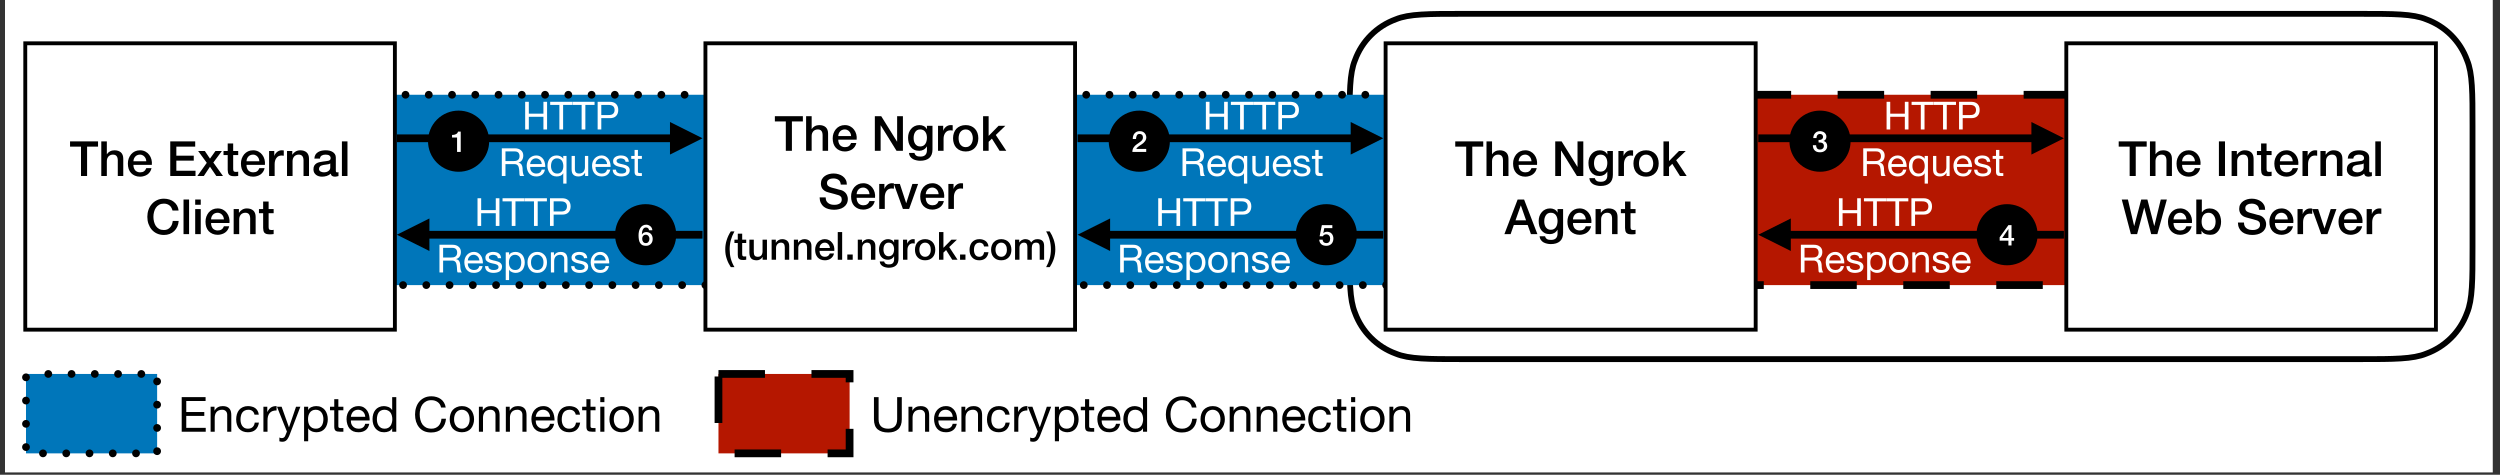 <?xml version="1.0" encoding="UTF-8"?>
<svg xmlns="http://www.w3.org/2000/svg" xmlns:xlink="http://www.w3.org/1999/xlink" width="513.54" height="97.52" viewBox="0 0 513.54 97.52">
<rect x="0" y="0" width="513.54" height="97.52" fill="#333333" stroke="none"/>
<defs>
<g>
<g id="glyph-0-0">
<path d="M 1.359 -2.453 C 1.473 -2.441 1.582 -2.445 1.688 -2.469 C 1.801 -2.488 1.898 -2.523 1.984 -2.578 C 2.078 -2.629 2.148 -2.695 2.203 -2.781 C 2.254 -2.863 2.281 -2.973 2.281 -3.109 C 2.281 -3.285 2.219 -3.426 2.094 -3.531 C 1.977 -3.633 1.828 -3.688 1.641 -3.688 C 1.516 -3.688 1.406 -3.66 1.312 -3.609 C 1.227 -3.566 1.156 -3.504 1.094 -3.422 C 1.039 -3.348 1 -3.258 0.969 -3.156 C 0.945 -3.051 0.938 -2.945 0.938 -2.844 L 0.266 -2.844 C 0.273 -3.039 0.312 -3.227 0.375 -3.406 C 0.445 -3.582 0.539 -3.734 0.656 -3.859 C 0.77 -3.984 0.91 -4.082 1.078 -4.156 C 1.242 -4.227 1.43 -4.266 1.641 -4.266 C 1.805 -4.266 1.969 -4.238 2.125 -4.188 C 2.281 -4.145 2.422 -4.078 2.547 -3.984 C 2.672 -3.891 2.77 -3.77 2.844 -3.625 C 2.926 -3.488 2.969 -3.328 2.969 -3.141 C 2.969 -2.93 2.922 -2.75 2.828 -2.594 C 2.734 -2.438 2.582 -2.32 2.375 -2.25 L 2.375 -2.234 C 2.613 -2.191 2.801 -2.07 2.938 -1.875 C 3.07 -1.688 3.141 -1.457 3.141 -1.188 C 3.141 -0.988 3.098 -0.812 3.016 -0.656 C 2.93 -0.5 2.82 -0.363 2.688 -0.25 C 2.551 -0.145 2.395 -0.062 2.219 0 C 2.039 0.051 1.852 0.078 1.656 0.078 C 1.414 0.078 1.203 0.047 1.016 -0.016 C 0.836 -0.086 0.688 -0.188 0.562 -0.312 C 0.438 -0.438 0.344 -0.586 0.281 -0.766 C 0.219 -0.953 0.188 -1.156 0.188 -1.375 L 0.859 -1.375 C 0.859 -1.113 0.922 -0.898 1.047 -0.734 C 1.18 -0.566 1.383 -0.484 1.656 -0.484 C 1.883 -0.484 2.07 -0.547 2.219 -0.672 C 2.375 -0.805 2.453 -0.992 2.453 -1.234 C 2.453 -1.391 2.422 -1.516 2.359 -1.609 C 2.297 -1.711 2.211 -1.785 2.109 -1.828 C 2.004 -1.879 1.883 -1.91 1.75 -1.922 C 1.625 -1.941 1.492 -1.945 1.359 -1.938 Z M 1.359 -2.453 "/>
</g>
<g id="glyph-0-1">
<path d="M 0.672 -1.531 L 1.938 -1.531 L 1.938 -3.359 L 1.922 -3.359 Z M 3.109 -0.984 L 2.578 -0.984 L 2.578 0 L 1.938 0 L 1.938 -0.984 L 0.141 -0.984 L 0.141 -1.672 L 1.938 -4.172 L 2.578 -4.172 L 2.578 -1.531 L 3.109 -1.531 Z M 3.109 -0.984 "/>
</g>
<g id="glyph-0-2">
<path d="M 0.312 -3.484 C 0.457 -3.484 0.598 -3.492 0.734 -3.516 C 0.867 -3.547 0.988 -3.586 1.094 -3.641 C 1.207 -3.691 1.301 -3.758 1.375 -3.844 C 1.457 -3.938 1.508 -4.047 1.531 -4.172 L 2.094 -4.172 L 2.094 0 L 1.344 0 L 1.344 -2.953 L 0.312 -2.953 Z M 0.312 -3.484 "/>
</g>
<g id="glyph-0-3">
<path d="M 2.359 -3.125 C 2.336 -3.289 2.273 -3.426 2.172 -3.531 C 2.066 -3.633 1.926 -3.688 1.75 -3.688 C 1.625 -3.688 1.516 -3.664 1.422 -3.625 C 1.336 -3.582 1.266 -3.52 1.203 -3.438 C 1.141 -3.363 1.086 -3.273 1.047 -3.172 C 1.016 -3.078 0.984 -2.977 0.953 -2.875 C 0.93 -2.77 0.914 -2.664 0.906 -2.562 C 0.895 -2.457 0.891 -2.359 0.891 -2.266 L 0.891 -2.25 C 0.984 -2.414 1.109 -2.539 1.266 -2.625 C 1.43 -2.707 1.609 -2.75 1.797 -2.75 C 2.004 -2.75 2.188 -2.711 2.344 -2.641 C 2.508 -2.566 2.648 -2.469 2.766 -2.344 C 2.879 -2.219 2.961 -2.066 3.016 -1.891 C 3.078 -1.723 3.109 -1.539 3.109 -1.344 C 3.109 -1.133 3.078 -0.941 3.016 -0.766 C 2.953 -0.598 2.859 -0.445 2.734 -0.312 C 2.609 -0.188 2.457 -0.086 2.281 -0.016 C 2.113 0.047 1.926 0.078 1.719 0.078 C 1.414 0.078 1.164 0.023 0.969 -0.078 C 0.77 -0.191 0.613 -0.348 0.5 -0.547 C 0.383 -0.742 0.305 -0.973 0.266 -1.234 C 0.223 -1.504 0.203 -1.789 0.203 -2.094 C 0.203 -2.352 0.227 -2.609 0.281 -2.859 C 0.332 -3.109 0.422 -3.336 0.547 -3.547 C 0.672 -3.766 0.832 -3.938 1.031 -4.062 C 1.238 -4.195 1.488 -4.266 1.781 -4.266 C 1.945 -4.266 2.102 -4.234 2.25 -4.172 C 2.395 -4.117 2.523 -4.039 2.641 -3.938 C 2.754 -3.844 2.848 -3.723 2.922 -3.578 C 2.992 -3.441 3.031 -3.289 3.031 -3.125 Z M 1.703 -0.484 C 1.828 -0.484 1.93 -0.504 2.016 -0.547 C 2.109 -0.598 2.188 -0.664 2.25 -0.75 C 2.312 -0.832 2.359 -0.926 2.391 -1.031 C 2.422 -1.133 2.438 -1.242 2.438 -1.359 C 2.438 -1.461 2.422 -1.566 2.391 -1.672 C 2.359 -1.773 2.312 -1.863 2.25 -1.938 C 2.188 -2.02 2.109 -2.082 2.016 -2.125 C 1.93 -2.176 1.828 -2.203 1.703 -2.203 C 1.578 -2.203 1.469 -2.18 1.375 -2.141 C 1.281 -2.098 1.203 -2.035 1.141 -1.953 C 1.078 -1.879 1.031 -1.789 1 -1.688 C 0.969 -1.582 0.953 -1.473 0.953 -1.359 C 0.953 -1.242 0.969 -1.133 1 -1.031 C 1.031 -0.926 1.078 -0.832 1.141 -0.75 C 1.203 -0.664 1.281 -0.598 1.375 -0.547 C 1.469 -0.504 1.578 -0.484 1.703 -0.484 Z M 1.703 -0.484 "/>
</g>
<g id="glyph-0-4">
<path d="M 3.078 0 L 0.234 0 C 0.234 -0.344 0.316 -0.645 0.484 -0.906 C 0.648 -1.164 0.875 -1.391 1.156 -1.578 C 1.289 -1.68 1.43 -1.781 1.578 -1.875 C 1.723 -1.969 1.859 -2.066 1.984 -2.172 C 2.109 -2.273 2.207 -2.391 2.281 -2.516 C 2.363 -2.641 2.406 -2.785 2.406 -2.953 C 2.406 -3.023 2.395 -3.102 2.375 -3.188 C 2.363 -3.281 2.332 -3.363 2.281 -3.438 C 2.227 -3.508 2.156 -3.566 2.062 -3.609 C 1.969 -3.66 1.848 -3.688 1.703 -3.688 C 1.566 -3.688 1.453 -3.66 1.359 -3.609 C 1.273 -3.555 1.207 -3.484 1.156 -3.391 C 1.102 -3.297 1.062 -3.188 1.031 -3.062 C 1.008 -2.938 0.992 -2.801 0.984 -2.656 L 0.312 -2.656 C 0.312 -2.883 0.344 -3.098 0.406 -3.297 C 0.469 -3.492 0.555 -3.66 0.672 -3.797 C 0.797 -3.941 0.945 -4.055 1.125 -4.141 C 1.301 -4.223 1.508 -4.266 1.75 -4.266 C 2 -4.266 2.207 -4.223 2.375 -4.141 C 2.551 -4.055 2.691 -3.945 2.797 -3.812 C 2.898 -3.688 2.973 -3.551 3.016 -3.406 C 3.066 -3.258 3.094 -3.117 3.094 -2.984 C 3.094 -2.816 3.066 -2.664 3.016 -2.531 C 2.961 -2.395 2.891 -2.27 2.797 -2.156 C 2.711 -2.039 2.613 -1.93 2.5 -1.828 C 2.395 -1.734 2.281 -1.645 2.156 -1.562 C 2.039 -1.477 1.922 -1.398 1.797 -1.328 C 1.68 -1.254 1.57 -1.176 1.469 -1.094 C 1.363 -1.02 1.273 -0.941 1.203 -0.859 C 1.129 -0.785 1.078 -0.703 1.047 -0.609 L 3.078 -0.609 Z M 3.078 0 "/>
</g>
<g id="glyph-0-5">
<path d="M 0.734 -4.172 L 2.891 -4.172 L 2.891 -3.562 L 1.234 -3.562 L 1.031 -2.5 C 1.125 -2.602 1.238 -2.68 1.375 -2.734 C 1.52 -2.785 1.664 -2.812 1.812 -2.812 C 2.02 -2.812 2.203 -2.773 2.359 -2.703 C 2.523 -2.641 2.66 -2.539 2.766 -2.406 C 2.879 -2.281 2.961 -2.133 3.016 -1.969 C 3.078 -1.801 3.109 -1.617 3.109 -1.422 C 3.109 -1.242 3.082 -1.066 3.031 -0.891 C 2.977 -0.711 2.895 -0.551 2.781 -0.406 C 2.664 -0.27 2.516 -0.156 2.328 -0.062 C 2.141 0.031 1.922 0.078 1.672 0.078 C 1.461 0.078 1.27 0.051 1.094 0 C 0.926 -0.051 0.773 -0.129 0.641 -0.234 C 0.516 -0.348 0.41 -0.484 0.328 -0.641 C 0.254 -0.797 0.211 -0.977 0.203 -1.188 L 0.891 -1.188 C 0.91 -0.957 0.988 -0.781 1.125 -0.656 C 1.258 -0.539 1.438 -0.484 1.656 -0.484 C 1.801 -0.484 1.922 -0.504 2.016 -0.547 C 2.117 -0.598 2.203 -0.664 2.266 -0.75 C 2.328 -0.832 2.367 -0.93 2.391 -1.047 C 2.422 -1.16 2.438 -1.281 2.438 -1.406 C 2.438 -1.52 2.422 -1.629 2.391 -1.734 C 2.359 -1.836 2.312 -1.926 2.25 -2 C 2.188 -2.082 2.102 -2.148 2 -2.203 C 1.895 -2.254 1.773 -2.281 1.641 -2.281 C 1.492 -2.281 1.359 -2.25 1.234 -2.188 C 1.109 -2.133 1.02 -2.035 0.969 -1.891 L 0.281 -1.891 Z M 0.734 -4.172 "/>
</g>
<g id="glyph-1-0">
<path d="M 0.625 -5.688 L 0.625 0 L 1.375 0 L 1.375 -2.609 L 4.375 -2.609 L 4.375 0 L 5.125 0 L 5.125 -5.688 L 4.375 -5.688 L 4.375 -3.25 L 1.375 -3.25 L 1.375 -5.688 Z M 0.625 -5.688 "/>
</g>
<g id="glyph-1-1">
<path d="M 1.906 -5.047 L 1.906 0 L 2.672 0 L 2.672 -5.047 L 4.562 -5.047 L 4.562 -5.688 L 0.016 -5.688 L 0.016 -5.047 Z M 1.906 -5.047 "/>
</g>
<g id="glyph-1-2">
<path d="M 1.375 -2.969 L 1.375 -5.047 L 2.859 -5.047 C 3.285 -5.047 3.598 -4.957 3.797 -4.781 C 4.004 -4.602 4.109 -4.348 4.109 -4.016 C 4.109 -3.672 4.004 -3.406 3.797 -3.219 C 3.598 -3.039 3.285 -2.957 2.859 -2.969 Z M 0.625 -5.688 L 0.625 0 L 1.375 0 L 1.375 -2.328 L 3.109 -2.328 C 3.68 -2.316 4.113 -2.461 4.406 -2.766 C 4.707 -3.066 4.859 -3.484 4.859 -4.016 C 4.859 -4.547 4.707 -4.957 4.406 -5.25 C 4.113 -5.539 3.68 -5.688 3.109 -5.688 Z M 0.625 -5.688 "/>
</g>
<g id="glyph-1-3">
</g>
<g id="glyph-1-4">
<path d="M 0.625 -5.688 L 0.625 0 L 1.375 0 L 1.375 -2.438 L 3.234 -2.438 C 3.41 -2.438 3.555 -2.406 3.672 -2.344 C 3.785 -2.289 3.875 -2.219 3.938 -2.125 C 4.008 -2.031 4.062 -1.922 4.094 -1.797 C 4.125 -1.672 4.148 -1.539 4.172 -1.406 C 4.203 -1.258 4.219 -1.113 4.219 -0.969 C 4.227 -0.832 4.234 -0.703 4.234 -0.578 C 4.242 -0.453 4.254 -0.336 4.266 -0.234 C 4.285 -0.141 4.32 -0.062 4.375 0 L 5.234 0 C 5.148 -0.094 5.086 -0.203 5.047 -0.328 C 5.004 -0.453 4.973 -0.582 4.953 -0.719 C 4.93 -0.863 4.914 -1.004 4.906 -1.141 C 4.906 -1.285 4.898 -1.426 4.891 -1.562 C 4.879 -1.707 4.859 -1.844 4.828 -1.969 C 4.797 -2.094 4.75 -2.207 4.688 -2.312 C 4.625 -2.414 4.539 -2.504 4.438 -2.578 C 4.332 -2.648 4.203 -2.703 4.047 -2.734 L 4.047 -2.75 C 4.391 -2.852 4.641 -3.035 4.797 -3.297 C 4.953 -3.555 5.031 -3.859 5.031 -4.203 C 5.031 -4.66 4.875 -5.02 4.562 -5.281 C 4.258 -5.551 3.836 -5.688 3.297 -5.688 Z M 2.953 -3.062 L 1.375 -3.062 L 1.375 -5.047 L 3.266 -5.047 C 3.617 -5.047 3.875 -4.957 4.031 -4.781 C 4.188 -4.602 4.266 -4.367 4.266 -4.078 C 4.266 -3.867 4.227 -3.695 4.156 -3.562 C 4.094 -3.438 4 -3.332 3.875 -3.25 C 3.758 -3.176 3.617 -3.125 3.453 -3.094 C 3.297 -3.07 3.129 -3.062 2.953 -3.062 Z M 2.953 -3.062 "/>
</g>
<g id="glyph-1-5">
<path d="M 3.375 -2.453 L 1 -2.453 C 1.008 -2.609 1.039 -2.754 1.094 -2.891 C 1.156 -3.035 1.238 -3.16 1.344 -3.266 C 1.445 -3.379 1.566 -3.469 1.703 -3.531 C 1.848 -3.594 2.008 -3.625 2.188 -3.625 C 2.352 -3.625 2.504 -3.594 2.641 -3.531 C 2.785 -3.469 2.91 -3.383 3.016 -3.281 C 3.117 -3.176 3.203 -3.051 3.266 -2.906 C 3.328 -2.758 3.363 -2.609 3.375 -2.453 Z M 4.031 -1.312 L 3.359 -1.312 C 3.297 -1.039 3.172 -0.836 2.984 -0.703 C 2.805 -0.566 2.57 -0.5 2.281 -0.5 C 2.062 -0.5 1.867 -0.535 1.703 -0.609 C 1.535 -0.68 1.398 -0.781 1.297 -0.906 C 1.191 -1.031 1.113 -1.172 1.062 -1.328 C 1.02 -1.492 1 -1.672 1 -1.859 L 4.094 -1.859 C 4.102 -2.109 4.078 -2.367 4.016 -2.641 C 3.961 -2.922 3.863 -3.176 3.719 -3.406 C 3.57 -3.645 3.375 -3.836 3.125 -3.984 C 2.883 -4.141 2.582 -4.219 2.219 -4.219 C 1.938 -4.219 1.676 -4.16 1.438 -4.047 C 1.207 -3.941 1.004 -3.797 0.828 -3.609 C 0.66 -3.422 0.523 -3.195 0.422 -2.938 C 0.328 -2.676 0.281 -2.391 0.281 -2.078 C 0.289 -1.766 0.336 -1.473 0.422 -1.203 C 0.504 -0.941 0.629 -0.711 0.797 -0.516 C 0.961 -0.328 1.164 -0.176 1.406 -0.062 C 1.645 0.039 1.93 0.094 2.266 0.094 C 2.734 0.094 3.117 -0.02 3.422 -0.25 C 3.734 -0.488 3.938 -0.844 4.031 -1.312 Z M 4.031 -1.312 "/>
</g>
<g id="glyph-1-6">
<path d="M 1 -2.031 C 1 -2.227 1.02 -2.422 1.062 -2.609 C 1.102 -2.805 1.172 -2.977 1.266 -3.125 C 1.367 -3.27 1.5 -3.391 1.656 -3.484 C 1.812 -3.578 2.004 -3.625 2.234 -3.625 C 2.473 -3.625 2.672 -3.578 2.828 -3.484 C 2.992 -3.398 3.129 -3.285 3.234 -3.141 C 3.336 -2.992 3.41 -2.828 3.453 -2.641 C 3.504 -2.453 3.531 -2.258 3.531 -2.062 C 3.531 -1.863 3.508 -1.672 3.469 -1.484 C 3.426 -1.305 3.352 -1.141 3.25 -0.984 C 3.145 -0.836 3.016 -0.719 2.859 -0.625 C 2.703 -0.539 2.508 -0.5 2.281 -0.5 C 2.062 -0.5 1.867 -0.539 1.703 -0.625 C 1.547 -0.707 1.414 -0.82 1.312 -0.969 C 1.207 -1.113 1.129 -1.273 1.078 -1.453 C 1.023 -1.641 1 -1.832 1 -2.031 Z M 4.188 1.562 L 4.188 -4.125 L 3.516 -4.125 L 3.516 -3.562 L 3.5 -3.562 C 3.426 -3.688 3.332 -3.789 3.219 -3.875 C 3.113 -3.957 3 -4.023 2.875 -4.078 C 2.75 -4.129 2.625 -4.164 2.5 -4.188 C 2.383 -4.207 2.273 -4.219 2.172 -4.219 C 1.859 -4.219 1.582 -4.16 1.344 -4.047 C 1.102 -3.93 0.906 -3.773 0.75 -3.578 C 0.594 -3.391 0.473 -3.164 0.391 -2.906 C 0.316 -2.645 0.281 -2.367 0.281 -2.078 C 0.281 -1.785 0.32 -1.508 0.406 -1.25 C 0.488 -0.988 0.609 -0.758 0.766 -0.562 C 0.922 -0.363 1.113 -0.203 1.344 -0.078 C 1.582 0.035 1.863 0.094 2.188 0.094 C 2.469 0.094 2.727 0.039 2.969 -0.062 C 3.207 -0.164 3.383 -0.332 3.5 -0.562 L 3.516 -0.562 L 3.516 1.562 Z M 4.188 1.562 "/>
</g>
<g id="glyph-1-7">
<path d="M 3.922 0 L 3.922 -4.125 L 3.25 -4.125 L 3.25 -1.797 C 3.25 -1.609 3.223 -1.438 3.172 -1.281 C 3.117 -1.125 3.039 -0.984 2.938 -0.859 C 2.832 -0.742 2.703 -0.656 2.547 -0.594 C 2.398 -0.531 2.227 -0.5 2.031 -0.5 C 1.77 -0.5 1.562 -0.57 1.406 -0.719 C 1.258 -0.875 1.188 -1.078 1.188 -1.328 L 1.188 -4.125 L 0.516 -4.125 L 0.516 -1.406 C 0.516 -1.188 0.535 -0.984 0.578 -0.797 C 0.617 -0.617 0.695 -0.461 0.812 -0.328 C 0.926 -0.191 1.07 -0.086 1.25 -0.016 C 1.426 0.055 1.648 0.094 1.922 0.094 C 2.223 0.094 2.484 0.035 2.703 -0.078 C 2.93 -0.203 3.117 -0.395 3.266 -0.656 L 3.281 -0.656 L 3.281 0 Z M 3.922 0 "/>
</g>
<g id="glyph-1-8">
<path d="M 0.922 -1.297 L 0.25 -1.297 C 0.258 -1.047 0.312 -0.828 0.406 -0.641 C 0.5 -0.461 0.625 -0.32 0.781 -0.219 C 0.945 -0.113 1.133 -0.035 1.344 0.016 C 1.551 0.066 1.766 0.094 1.984 0.094 C 2.191 0.094 2.398 0.07 2.609 0.031 C 2.828 -0.008 3.02 -0.078 3.188 -0.172 C 3.352 -0.273 3.488 -0.41 3.594 -0.578 C 3.695 -0.742 3.75 -0.953 3.75 -1.203 C 3.75 -1.398 3.707 -1.562 3.625 -1.688 C 3.551 -1.82 3.453 -1.93 3.328 -2.016 C 3.203 -2.109 3.055 -2.18 2.891 -2.234 C 2.734 -2.285 2.57 -2.332 2.406 -2.375 C 2.238 -2.414 2.078 -2.453 1.922 -2.484 C 1.766 -2.516 1.617 -2.555 1.484 -2.609 C 1.359 -2.66 1.254 -2.723 1.172 -2.797 C 1.086 -2.879 1.047 -2.977 1.047 -3.094 C 1.047 -3.195 1.07 -3.281 1.125 -3.344 C 1.188 -3.414 1.258 -3.469 1.344 -3.5 C 1.426 -3.539 1.52 -3.57 1.625 -3.594 C 1.727 -3.613 1.828 -3.625 1.922 -3.625 C 2.035 -3.625 2.145 -3.609 2.25 -3.578 C 2.363 -3.555 2.461 -3.52 2.547 -3.469 C 2.641 -3.414 2.719 -3.344 2.781 -3.25 C 2.844 -3.164 2.879 -3.055 2.891 -2.922 L 3.562 -2.922 C 3.539 -3.172 3.484 -3.379 3.391 -3.547 C 3.305 -3.711 3.188 -3.844 3.031 -3.938 C 2.883 -4.039 2.711 -4.113 2.516 -4.156 C 2.316 -4.195 2.102 -4.219 1.875 -4.219 C 1.695 -4.219 1.516 -4.191 1.328 -4.141 C 1.141 -4.098 0.973 -4.031 0.828 -3.938 C 0.68 -3.844 0.562 -3.723 0.469 -3.578 C 0.375 -3.43 0.328 -3.254 0.328 -3.047 C 0.328 -2.773 0.395 -2.566 0.531 -2.422 C 0.664 -2.273 0.832 -2.16 1.031 -2.078 C 1.227 -1.992 1.441 -1.926 1.672 -1.875 C 1.91 -1.832 2.129 -1.785 2.328 -1.734 C 2.523 -1.68 2.691 -1.609 2.828 -1.516 C 2.961 -1.422 3.031 -1.285 3.031 -1.109 C 3.031 -0.984 3 -0.879 2.938 -0.797 C 2.875 -0.711 2.789 -0.648 2.688 -0.609 C 2.594 -0.566 2.484 -0.535 2.359 -0.516 C 2.242 -0.504 2.133 -0.5 2.031 -0.5 C 1.895 -0.5 1.758 -0.508 1.625 -0.531 C 1.5 -0.562 1.383 -0.609 1.281 -0.672 C 1.176 -0.734 1.094 -0.816 1.031 -0.922 C 0.969 -1.023 0.93 -1.148 0.922 -1.297 Z M 0.922 -1.297 "/>
</g>
<g id="glyph-1-9">
<path d="M 1.453 -4.125 L 1.453 -5.359 L 0.766 -5.359 L 0.766 -4.125 L 0.078 -4.125 L 0.078 -3.516 L 0.766 -3.516 L 0.766 -0.906 C 0.766 -0.707 0.785 -0.551 0.828 -0.438 C 0.867 -0.32 0.926 -0.234 1 -0.172 C 1.07 -0.109 1.172 -0.062 1.297 -0.031 C 1.422 -0.008 1.57 0 1.75 0 L 2.266 0 L 2.266 -0.594 L 1.953 -0.594 C 1.848 -0.594 1.766 -0.598 1.703 -0.609 C 1.641 -0.617 1.586 -0.633 1.547 -0.656 C 1.504 -0.688 1.477 -0.723 1.469 -0.766 C 1.457 -0.816 1.453 -0.883 1.453 -0.969 L 1.453 -3.516 L 2.266 -3.516 L 2.266 -4.125 Z M 1.453 -4.125 "/>
</g>
<g id="glyph-1-10">
<path d="M 0.531 -4.125 L 0.531 1.562 L 1.219 1.562 L 1.219 -0.547 L 1.234 -0.547 C 1.305 -0.422 1.395 -0.316 1.5 -0.234 C 1.613 -0.16 1.727 -0.098 1.844 -0.047 C 1.969 0.004 2.094 0.039 2.219 0.062 C 2.344 0.082 2.457 0.094 2.562 0.094 C 2.875 0.094 3.145 0.035 3.375 -0.078 C 3.613 -0.191 3.812 -0.344 3.969 -0.531 C 4.125 -0.727 4.238 -0.957 4.312 -1.219 C 4.395 -1.477 4.438 -1.754 4.438 -2.047 C 4.438 -2.336 4.395 -2.613 4.312 -2.875 C 4.238 -3.133 4.125 -3.363 3.969 -3.562 C 3.812 -3.758 3.613 -3.914 3.375 -4.031 C 3.133 -4.156 2.859 -4.219 2.547 -4.219 C 2.254 -4.219 1.988 -4.164 1.75 -4.062 C 1.508 -3.957 1.336 -3.789 1.234 -3.562 L 1.219 -3.562 L 1.219 -4.125 Z M 3.719 -2.094 C 3.719 -1.895 3.695 -1.695 3.656 -1.5 C 3.613 -1.312 3.547 -1.141 3.453 -0.984 C 3.359 -0.836 3.234 -0.719 3.078 -0.625 C 2.922 -0.539 2.723 -0.5 2.484 -0.5 C 2.254 -0.5 2.055 -0.539 1.891 -0.625 C 1.723 -0.719 1.586 -0.832 1.484 -0.969 C 1.379 -1.113 1.301 -1.281 1.25 -1.469 C 1.207 -1.664 1.188 -1.863 1.188 -2.062 C 1.188 -2.25 1.207 -2.438 1.25 -2.625 C 1.301 -2.812 1.375 -2.977 1.469 -3.125 C 1.57 -3.27 1.703 -3.391 1.859 -3.484 C 2.023 -3.578 2.223 -3.625 2.453 -3.625 C 2.66 -3.625 2.848 -3.578 3.016 -3.484 C 3.18 -3.398 3.312 -3.285 3.406 -3.141 C 3.508 -3.004 3.586 -2.844 3.641 -2.656 C 3.691 -2.469 3.719 -2.281 3.719 -2.094 Z M 3.719 -2.094 "/>
</g>
<g id="glyph-1-11">
<path d="M 1 -2.062 C 1 -2.312 1.031 -2.531 1.094 -2.719 C 1.164 -2.914 1.258 -3.078 1.375 -3.203 C 1.488 -3.336 1.625 -3.441 1.781 -3.516 C 1.945 -3.586 2.113 -3.625 2.281 -3.625 C 2.457 -3.625 2.625 -3.586 2.781 -3.516 C 2.938 -3.441 3.07 -3.336 3.188 -3.203 C 3.312 -3.078 3.406 -2.914 3.469 -2.719 C 3.531 -2.531 3.562 -2.312 3.562 -2.062 C 3.562 -1.812 3.531 -1.586 3.469 -1.391 C 3.406 -1.191 3.312 -1.023 3.188 -0.891 C 3.07 -0.766 2.938 -0.664 2.781 -0.594 C 2.625 -0.531 2.457 -0.5 2.281 -0.5 C 2.113 -0.5 1.945 -0.531 1.781 -0.594 C 1.625 -0.664 1.488 -0.766 1.375 -0.891 C 1.258 -1.023 1.164 -1.191 1.094 -1.391 C 1.031 -1.586 1 -1.812 1 -2.062 Z M 0.281 -2.062 C 0.281 -1.758 0.32 -1.477 0.406 -1.219 C 0.5 -0.957 0.629 -0.727 0.797 -0.531 C 0.961 -0.332 1.172 -0.176 1.422 -0.062 C 1.672 0.039 1.957 0.094 2.281 0.094 C 2.613 0.094 2.898 0.039 3.141 -0.062 C 3.391 -0.176 3.598 -0.332 3.766 -0.531 C 3.941 -0.727 4.07 -0.957 4.156 -1.219 C 4.238 -1.477 4.281 -1.758 4.281 -2.062 C 4.281 -2.363 4.238 -2.645 4.156 -2.906 C 4.07 -3.164 3.941 -3.391 3.766 -3.578 C 3.598 -3.773 3.391 -3.93 3.141 -4.047 C 2.898 -4.16 2.613 -4.219 2.281 -4.219 C 1.957 -4.219 1.672 -4.16 1.422 -4.047 C 1.172 -3.93 0.961 -3.773 0.797 -3.578 C 0.629 -3.391 0.5 -3.164 0.406 -2.906 C 0.32 -2.645 0.281 -2.363 0.281 -2.062 Z M 0.281 -2.062 "/>
</g>
<g id="glyph-1-12">
<path d="M 0.516 -4.125 L 0.516 0 L 1.188 0 L 1.188 -2.328 C 1.188 -2.516 1.211 -2.688 1.266 -2.844 C 1.316 -3 1.391 -3.133 1.484 -3.25 C 1.586 -3.363 1.711 -3.453 1.859 -3.516 C 2.016 -3.586 2.195 -3.625 2.406 -3.625 C 2.664 -3.625 2.867 -3.547 3.016 -3.391 C 3.172 -3.242 3.25 -3.039 3.25 -2.781 L 3.25 0 L 3.922 0 L 3.922 -2.703 C 3.922 -2.93 3.895 -3.133 3.844 -3.312 C 3.801 -3.5 3.723 -3.66 3.609 -3.797 C 3.504 -3.93 3.359 -4.035 3.172 -4.109 C 2.992 -4.18 2.77 -4.219 2.5 -4.219 C 1.883 -4.219 1.438 -3.969 1.156 -3.469 L 1.141 -3.469 L 1.141 -4.125 Z M 0.516 -4.125 "/>
</g>
<g id="glyph-2-0">
<path d="M 0.078 -7.109 L 5.828 -7.109 L 5.828 -6.031 L 3.578 -6.031 L 3.578 0 L 2.328 0 L 2.328 -6.031 L 0.078 -6.031 Z M 0.078 -7.109 "/>
</g>
<g id="glyph-2-1">
<path d="M 0.594 -7.109 L 1.734 -7.109 L 1.734 -4.469 L 1.75 -4.469 C 1.883 -4.695 2.086 -4.891 2.359 -5.047 C 2.641 -5.203 2.953 -5.281 3.297 -5.281 C 3.859 -5.281 4.301 -5.133 4.625 -4.844 C 4.945 -4.551 5.109 -4.113 5.109 -3.531 L 5.109 0 L 3.984 0 L 3.984 -3.234 C 3.973 -3.641 3.883 -3.93 3.719 -4.109 C 3.562 -4.297 3.312 -4.391 2.969 -4.391 C 2.781 -4.391 2.609 -4.352 2.453 -4.281 C 2.305 -4.219 2.176 -4.125 2.062 -4 C 1.957 -3.875 1.875 -3.727 1.812 -3.562 C 1.758 -3.395 1.734 -3.219 1.734 -3.031 L 1.734 0 L 0.594 0 Z M 0.594 -7.109 "/>
</g>
<g id="glyph-2-2">
<path d="M 4.125 -3.031 C 4.113 -3.207 4.078 -3.379 4.016 -3.547 C 3.953 -3.711 3.863 -3.852 3.75 -3.969 C 3.645 -4.094 3.516 -4.191 3.359 -4.266 C 3.203 -4.348 3.031 -4.391 2.844 -4.391 C 2.633 -4.391 2.445 -4.352 2.281 -4.281 C 2.125 -4.219 1.988 -4.125 1.875 -4 C 1.758 -3.875 1.664 -3.727 1.594 -3.562 C 1.531 -3.395 1.492 -3.219 1.484 -3.031 Z M 1.484 -2.281 C 1.484 -2.082 1.508 -1.891 1.562 -1.703 C 1.625 -1.516 1.707 -1.348 1.812 -1.203 C 1.926 -1.066 2.07 -0.957 2.25 -0.875 C 2.426 -0.789 2.629 -0.75 2.859 -0.75 C 3.191 -0.75 3.457 -0.82 3.656 -0.969 C 3.863 -1.113 4.02 -1.328 4.125 -1.609 L 5.203 -1.609 C 5.141 -1.328 5.035 -1.078 4.891 -0.859 C 4.742 -0.641 4.566 -0.457 4.359 -0.312 C 4.148 -0.164 3.914 -0.055 3.656 0.016 C 3.406 0.098 3.141 0.141 2.859 0.141 C 2.461 0.141 2.109 0.07 1.797 -0.062 C 1.484 -0.195 1.219 -0.379 1 -0.609 C 0.781 -0.848 0.613 -1.133 0.5 -1.469 C 0.395 -1.801 0.344 -2.164 0.344 -2.562 C 0.344 -2.926 0.398 -3.27 0.516 -3.594 C 0.641 -3.926 0.805 -4.219 1.016 -4.469 C 1.234 -4.719 1.492 -4.914 1.797 -5.062 C 2.109 -5.207 2.457 -5.281 2.844 -5.281 C 3.238 -5.281 3.598 -5.195 3.922 -5.031 C 4.242 -4.863 4.508 -4.641 4.719 -4.359 C 4.938 -4.078 5.094 -3.754 5.188 -3.391 C 5.281 -3.035 5.305 -2.664 5.266 -2.281 Z M 1.484 -2.281 "/>
</g>
<g id="glyph-2-3">
</g>
<g id="glyph-2-4">
<path d="M 0.703 -7.109 L 2.016 -7.109 L 5.266 -1.875 L 5.281 -1.875 L 5.281 -7.109 L 6.469 -7.109 L 6.469 0 L 5.156 0 L 1.922 -5.219 L 1.891 -5.219 L 1.891 0 L 0.703 0 Z M 0.703 -7.109 "/>
</g>
<g id="glyph-2-5">
<path d="M 5.359 -0.266 C 5.359 0.504 5.141 1.082 4.703 1.469 C 4.266 1.852 3.641 2.047 2.828 2.047 C 2.566 2.047 2.305 2.016 2.047 1.953 C 1.785 1.898 1.547 1.812 1.328 1.688 C 1.109 1.562 0.926 1.395 0.781 1.188 C 0.633 0.988 0.551 0.738 0.531 0.438 L 1.656 0.438 C 1.695 0.594 1.754 0.719 1.828 0.812 C 1.91 0.914 2.004 0.992 2.109 1.047 C 2.223 1.109 2.344 1.145 2.469 1.156 C 2.602 1.176 2.742 1.188 2.891 1.188 C 3.348 1.188 3.68 1.07 3.891 0.844 C 4.109 0.625 4.219 0.301 4.219 -0.125 L 4.219 -0.906 L 4.203 -0.906 C 4.047 -0.625 3.828 -0.398 3.547 -0.234 C 3.273 -0.078 2.977 0 2.656 0 C 2.25 0 1.898 -0.066 1.609 -0.203 C 1.316 -0.348 1.078 -0.547 0.891 -0.797 C 0.703 -1.047 0.562 -1.332 0.469 -1.656 C 0.383 -1.988 0.344 -2.336 0.344 -2.703 C 0.344 -3.047 0.395 -3.375 0.5 -3.688 C 0.613 -4 0.77 -4.27 0.969 -4.5 C 1.164 -4.738 1.406 -4.926 1.688 -5.062 C 1.977 -5.207 2.305 -5.281 2.672 -5.281 C 3.004 -5.281 3.305 -5.211 3.578 -5.078 C 3.848 -4.941 4.055 -4.727 4.203 -4.438 L 4.219 -4.438 L 4.219 -5.141 L 5.359 -5.141 Z M 2.844 -0.891 C 3.094 -0.891 3.305 -0.941 3.484 -1.047 C 3.66 -1.148 3.801 -1.285 3.906 -1.453 C 4.02 -1.629 4.098 -1.82 4.141 -2.031 C 4.191 -2.25 4.219 -2.469 4.219 -2.688 C 4.219 -2.906 4.191 -3.117 4.141 -3.328 C 4.086 -3.535 4.004 -3.719 3.891 -3.875 C 3.785 -4.031 3.645 -4.156 3.469 -4.25 C 3.289 -4.344 3.082 -4.391 2.844 -4.391 C 2.582 -4.391 2.363 -4.336 2.188 -4.234 C 2.02 -4.129 1.883 -3.988 1.781 -3.812 C 1.676 -3.645 1.598 -3.453 1.547 -3.234 C 1.504 -3.023 1.484 -2.812 1.484 -2.594 C 1.484 -2.383 1.508 -2.176 1.562 -1.969 C 1.613 -1.77 1.691 -1.586 1.797 -1.422 C 1.91 -1.266 2.051 -1.133 2.219 -1.031 C 2.395 -0.938 2.602 -0.891 2.844 -0.891 Z M 2.844 -0.891 "/>
</g>
<g id="glyph-2-6">
<path d="M 0.594 -5.141 L 1.656 -5.141 L 1.656 -4.156 L 1.688 -4.156 C 1.719 -4.289 1.781 -4.422 1.875 -4.547 C 1.969 -4.68 2.082 -4.805 2.219 -4.922 C 2.352 -5.035 2.504 -5.125 2.672 -5.188 C 2.836 -5.25 3.008 -5.281 3.188 -5.281 C 3.32 -5.281 3.41 -5.273 3.453 -5.266 C 3.504 -5.266 3.555 -5.258 3.609 -5.25 L 3.609 -4.156 C 3.535 -4.176 3.457 -4.188 3.375 -4.188 C 3.289 -4.195 3.207 -4.203 3.125 -4.203 C 2.938 -4.203 2.754 -4.164 2.578 -4.094 C 2.41 -4.02 2.266 -3.906 2.141 -3.75 C 2.016 -3.602 1.914 -3.422 1.844 -3.203 C 1.77 -2.984 1.734 -2.734 1.734 -2.453 L 1.734 0 L 0.594 0 Z M 0.594 -5.141 "/>
</g>
<g id="glyph-2-7">
<path d="M 2.953 0.141 C 2.547 0.141 2.18 0.07 1.859 -0.062 C 1.535 -0.195 1.258 -0.383 1.031 -0.625 C 0.812 -0.863 0.645 -1.148 0.531 -1.484 C 0.414 -1.816 0.359 -2.18 0.359 -2.578 C 0.359 -2.973 0.414 -3.332 0.531 -3.656 C 0.645 -3.988 0.812 -4.273 1.031 -4.516 C 1.258 -4.754 1.535 -4.941 1.859 -5.078 C 2.18 -5.211 2.547 -5.281 2.953 -5.281 C 3.367 -5.281 3.734 -5.211 4.047 -5.078 C 4.367 -4.941 4.641 -4.754 4.859 -4.516 C 5.086 -4.273 5.258 -3.988 5.375 -3.656 C 5.488 -3.332 5.547 -2.973 5.547 -2.578 C 5.547 -2.18 5.488 -1.816 5.375 -1.484 C 5.258 -1.148 5.086 -0.863 4.859 -0.625 C 4.641 -0.383 4.367 -0.195 4.047 -0.062 C 3.734 0.07 3.367 0.141 2.953 0.141 Z M 2.953 -0.75 C 3.203 -0.75 3.422 -0.801 3.609 -0.906 C 3.797 -1.02 3.945 -1.16 4.062 -1.328 C 4.188 -1.504 4.273 -1.695 4.328 -1.906 C 4.391 -2.125 4.422 -2.348 4.422 -2.578 C 4.422 -2.797 4.391 -3.016 4.328 -3.234 C 4.273 -3.453 4.188 -3.645 4.062 -3.812 C 3.945 -3.988 3.797 -4.129 3.609 -4.234 C 3.422 -4.336 3.203 -4.391 2.953 -4.391 C 2.703 -4.391 2.484 -4.336 2.297 -4.234 C 2.109 -4.129 1.953 -3.988 1.828 -3.812 C 1.711 -3.645 1.629 -3.453 1.578 -3.234 C 1.523 -3.016 1.5 -2.797 1.5 -2.578 C 1.5 -2.348 1.523 -2.125 1.578 -1.906 C 1.629 -1.695 1.711 -1.504 1.828 -1.328 C 1.953 -1.16 2.109 -1.02 2.297 -0.906 C 2.484 -0.801 2.703 -0.75 2.953 -0.75 Z M 2.953 -0.75 "/>
</g>
<g id="glyph-2-8">
<path d="M 0.625 -7.109 L 1.766 -7.109 L 1.766 -3.062 L 3.812 -5.141 L 5.203 -5.141 L 3.234 -3.25 L 5.391 0 L 4.016 0 L 2.438 -2.5 L 1.766 -1.844 L 1.766 0 L 0.625 0 Z M 0.625 -7.109 "/>
</g>
<g id="glyph-2-9">
<path d="M 1.578 -2.375 C 1.578 -2.094 1.617 -1.859 1.703 -1.672 C 1.797 -1.484 1.926 -1.328 2.094 -1.203 C 2.258 -1.078 2.453 -0.984 2.672 -0.922 C 2.891 -0.867 3.125 -0.844 3.375 -0.844 C 3.645 -0.844 3.875 -0.875 4.062 -0.938 C 4.258 -1 4.414 -1.078 4.531 -1.172 C 4.656 -1.273 4.742 -1.391 4.797 -1.516 C 4.848 -1.648 4.875 -1.785 4.875 -1.922 C 4.875 -2.191 4.812 -2.391 4.688 -2.516 C 4.57 -2.648 4.441 -2.742 4.297 -2.797 C 4.035 -2.891 3.738 -2.977 3.406 -3.062 C 3.07 -3.145 2.66 -3.254 2.172 -3.391 C 1.867 -3.461 1.613 -3.562 1.406 -3.688 C 1.207 -3.82 1.047 -3.969 0.922 -4.125 C 0.805 -4.289 0.723 -4.461 0.672 -4.641 C 0.617 -4.816 0.594 -5 0.594 -5.188 C 0.594 -5.539 0.664 -5.848 0.812 -6.109 C 0.969 -6.379 1.164 -6.598 1.406 -6.766 C 1.656 -6.941 1.938 -7.07 2.25 -7.156 C 2.562 -7.238 2.875 -7.281 3.188 -7.281 C 3.562 -7.281 3.91 -7.227 4.234 -7.125 C 4.566 -7.031 4.859 -6.883 5.109 -6.688 C 5.359 -6.5 5.555 -6.266 5.703 -5.984 C 5.848 -5.703 5.922 -5.375 5.922 -5 L 4.672 -5 C 4.641 -5.457 4.484 -5.781 4.203 -5.969 C 3.93 -6.164 3.578 -6.266 3.141 -6.266 C 2.992 -6.266 2.844 -6.25 2.688 -6.219 C 2.539 -6.188 2.406 -6.133 2.281 -6.062 C 2.156 -6 2.051 -5.906 1.969 -5.781 C 1.883 -5.664 1.844 -5.516 1.844 -5.328 C 1.844 -5.078 1.922 -4.879 2.078 -4.734 C 2.234 -4.598 2.438 -4.492 2.688 -4.422 C 2.719 -4.41 2.82 -4.379 3 -4.328 C 3.188 -4.285 3.391 -4.234 3.609 -4.172 C 3.836 -4.109 4.055 -4.047 4.266 -3.984 C 4.484 -3.93 4.641 -3.895 4.734 -3.875 C 4.973 -3.801 5.176 -3.703 5.344 -3.578 C 5.52 -3.453 5.664 -3.305 5.781 -3.141 C 5.895 -2.973 5.977 -2.797 6.031 -2.609 C 6.094 -2.43 6.125 -2.25 6.125 -2.062 C 6.125 -1.664 6.039 -1.32 5.875 -1.031 C 5.719 -0.75 5.504 -0.52 5.234 -0.344 C 4.973 -0.164 4.672 -0.035 4.328 0.047 C 3.992 0.129 3.648 0.172 3.297 0.172 C 2.891 0.172 2.504 0.117 2.141 0.016 C 1.785 -0.078 1.473 -0.227 1.203 -0.438 C 0.941 -0.645 0.734 -0.91 0.578 -1.234 C 0.422 -1.555 0.336 -1.938 0.328 -2.375 Z M 1.578 -2.375 "/>
</g>
<g id="glyph-2-10">
<path d="M 0.094 -5.141 L 1.328 -5.141 L 2.625 -1.188 L 2.641 -1.188 L 3.906 -5.141 L 5.078 -5.141 L 3.234 0 L 1.953 0 Z M 0.094 -5.141 "/>
</g>
<g id="glyph-2-11">
<path d="M 0.75 -7.109 L 5.875 -7.109 L 5.875 -6.031 L 2 -6.031 L 2 -4.172 L 5.578 -4.172 L 5.578 -3.156 L 2 -3.156 L 2 -1.078 L 5.938 -1.078 L 5.938 0 L 0.75 0 Z M 0.75 -7.109 "/>
</g>
<g id="glyph-2-12">
<path d="M 1.984 -2.703 L 0.203 -5.141 L 1.578 -5.141 L 2.641 -3.562 L 3.766 -5.141 L 5.094 -5.141 L 3.328 -2.766 L 5.312 0 L 3.938 0 L 2.641 -1.906 L 1.375 0 L 0.047 0 Z M 1.984 -2.703 "/>
</g>
<g id="glyph-2-13">
<path d="M 0.078 -5.141 L 0.938 -5.141 L 0.938 -6.688 L 2.062 -6.688 L 2.062 -5.141 L 3.094 -5.141 L 3.094 -4.297 L 2.062 -4.297 L 2.062 -1.547 C 2.062 -1.43 2.066 -1.328 2.078 -1.234 C 2.086 -1.148 2.109 -1.078 2.141 -1.016 C 2.18 -0.961 2.238 -0.922 2.312 -0.891 C 2.383 -0.859 2.488 -0.844 2.625 -0.844 C 2.695 -0.844 2.77 -0.844 2.844 -0.844 C 2.926 -0.852 3.008 -0.867 3.094 -0.891 L 3.094 -0.016 C 2.969 0.004 2.844 0.02 2.719 0.031 C 2.602 0.039 2.484 0.047 2.359 0.047 C 2.055 0.047 1.812 0.02 1.625 -0.031 C 1.445 -0.094 1.305 -0.176 1.203 -0.281 C 1.109 -0.395 1.039 -0.535 1 -0.703 C 0.969 -0.867 0.945 -1.055 0.938 -1.266 L 0.938 -4.297 L 0.078 -4.297 Z M 0.078 -5.141 "/>
</g>
<g id="glyph-2-14">
<path d="M 0.594 -5.141 L 1.672 -5.141 L 1.672 -4.391 L 1.688 -4.375 C 1.863 -4.656 2.086 -4.875 2.359 -5.031 C 2.641 -5.195 2.953 -5.281 3.297 -5.281 C 3.859 -5.281 4.301 -5.133 4.625 -4.844 C 4.945 -4.551 5.109 -4.113 5.109 -3.531 L 5.109 0 L 3.984 0 L 3.984 -3.234 C 3.973 -3.641 3.883 -3.93 3.719 -4.109 C 3.562 -4.297 3.312 -4.391 2.969 -4.391 C 2.781 -4.391 2.609 -4.352 2.453 -4.281 C 2.305 -4.219 2.176 -4.125 2.062 -4 C 1.957 -3.875 1.875 -3.727 1.812 -3.562 C 1.758 -3.395 1.734 -3.219 1.734 -3.031 L 1.734 0 L 0.594 0 Z M 0.594 -5.141 "/>
</g>
<g id="glyph-2-15">
<path d="M 4.906 -1.141 C 4.906 -1.004 4.922 -0.906 4.953 -0.844 C 4.992 -0.781 5.066 -0.75 5.172 -0.75 C 5.203 -0.75 5.242 -0.75 5.297 -0.75 C 5.336 -0.75 5.391 -0.758 5.453 -0.781 L 5.453 0.016 C 5.41 0.023 5.359 0.035 5.297 0.047 C 5.234 0.066 5.164 0.082 5.094 0.094 C 5.031 0.113 4.969 0.125 4.906 0.125 C 4.844 0.133 4.785 0.141 4.734 0.141 C 4.504 0.141 4.312 0.094 4.156 0 C 4.008 -0.094 3.91 -0.254 3.859 -0.484 C 3.629 -0.266 3.348 -0.102 3.016 0 C 2.691 0.094 2.379 0.141 2.078 0.141 C 1.848 0.141 1.625 0.109 1.406 0.047 C 1.195 -0.016 1.008 -0.109 0.844 -0.234 C 0.688 -0.359 0.555 -0.516 0.453 -0.703 C 0.359 -0.891 0.312 -1.109 0.312 -1.359 C 0.312 -1.68 0.367 -1.941 0.484 -2.141 C 0.609 -2.336 0.766 -2.492 0.953 -2.609 C 1.141 -2.723 1.348 -2.801 1.578 -2.844 C 1.816 -2.895 2.055 -2.938 2.297 -2.969 C 2.504 -3.008 2.703 -3.035 2.891 -3.047 C 3.078 -3.066 3.238 -3.094 3.375 -3.125 C 3.52 -3.164 3.633 -3.227 3.719 -3.312 C 3.801 -3.395 3.844 -3.52 3.844 -3.688 C 3.844 -3.832 3.805 -3.953 3.734 -4.047 C 3.672 -4.141 3.586 -4.211 3.484 -4.266 C 3.379 -4.316 3.266 -4.348 3.141 -4.359 C 3.016 -4.379 2.895 -4.391 2.781 -4.391 C 2.457 -4.391 2.191 -4.32 1.984 -4.188 C 1.785 -4.051 1.672 -3.848 1.641 -3.578 L 0.5 -3.578 C 0.52 -3.91 0.598 -4.188 0.734 -4.406 C 0.879 -4.625 1.062 -4.797 1.281 -4.922 C 1.5 -5.055 1.742 -5.148 2.016 -5.203 C 2.285 -5.254 2.562 -5.281 2.844 -5.281 C 3.094 -5.281 3.344 -5.254 3.594 -5.203 C 3.844 -5.148 4.062 -5.062 4.25 -4.938 C 4.445 -4.82 4.602 -4.672 4.719 -4.484 C 4.844 -4.297 4.906 -4.066 4.906 -3.797 Z M 3.766 -2.578 C 3.598 -2.461 3.383 -2.395 3.125 -2.375 C 2.875 -2.352 2.625 -2.316 2.375 -2.266 C 2.258 -2.242 2.145 -2.211 2.031 -2.172 C 1.914 -2.141 1.816 -2.094 1.734 -2.031 C 1.648 -1.969 1.582 -1.883 1.531 -1.781 C 1.477 -1.676 1.453 -1.551 1.453 -1.406 C 1.453 -1.281 1.488 -1.176 1.562 -1.094 C 1.633 -1.008 1.723 -0.941 1.828 -0.891 C 1.93 -0.836 2.039 -0.801 2.156 -0.781 C 2.281 -0.758 2.395 -0.75 2.5 -0.75 C 2.625 -0.75 2.758 -0.766 2.906 -0.797 C 3.051 -0.836 3.188 -0.895 3.312 -0.969 C 3.445 -1.051 3.555 -1.156 3.641 -1.281 C 3.723 -1.406 3.766 -1.555 3.766 -1.734 Z M 3.766 -2.578 "/>
</g>
<g id="glyph-2-16">
<path d="M 0.625 -7.109 L 1.766 -7.109 L 1.766 0 L 0.625 0 Z M 0.625 -7.109 "/>
</g>
<g id="glyph-2-17">
<path d="M 5.547 -4.844 C 5.492 -5.051 5.422 -5.238 5.328 -5.406 C 5.242 -5.582 5.125 -5.734 4.969 -5.859 C 4.82 -5.984 4.648 -6.082 4.453 -6.156 C 4.266 -6.227 4.039 -6.266 3.781 -6.266 C 3.406 -6.266 3.078 -6.188 2.797 -6.031 C 2.523 -5.875 2.301 -5.664 2.125 -5.406 C 1.957 -5.156 1.832 -4.867 1.75 -4.547 C 1.664 -4.223 1.625 -3.891 1.625 -3.547 C 1.625 -3.211 1.664 -2.879 1.75 -2.547 C 1.832 -2.223 1.957 -1.93 2.125 -1.672 C 2.301 -1.422 2.523 -1.219 2.797 -1.062 C 3.078 -0.914 3.406 -0.844 3.781 -0.844 C 4.062 -0.844 4.305 -0.891 4.516 -0.984 C 4.734 -1.086 4.914 -1.223 5.062 -1.391 C 5.219 -1.555 5.336 -1.75 5.422 -1.969 C 5.504 -2.195 5.562 -2.441 5.594 -2.703 L 6.812 -2.703 C 6.781 -2.273 6.688 -1.883 6.531 -1.531 C 6.375 -1.188 6.16 -0.883 5.891 -0.625 C 5.629 -0.375 5.316 -0.176 4.953 -0.031 C 4.598 0.102 4.207 0.172 3.781 0.172 C 3.25 0.172 2.77 0.07 2.344 -0.125 C 1.926 -0.32 1.57 -0.586 1.281 -0.922 C 0.988 -1.266 0.766 -1.66 0.609 -2.109 C 0.453 -2.555 0.375 -3.035 0.375 -3.547 C 0.375 -4.055 0.453 -4.535 0.609 -4.984 C 0.766 -5.43 0.988 -5.82 1.281 -6.156 C 1.57 -6.5 1.926 -6.77 2.344 -6.969 C 2.77 -7.176 3.25 -7.281 3.781 -7.281 C 4.176 -7.281 4.551 -7.223 4.906 -7.109 C 5.258 -7.004 5.566 -6.844 5.828 -6.625 C 6.098 -6.414 6.316 -6.16 6.484 -5.859 C 6.648 -5.566 6.754 -5.227 6.797 -4.844 Z M 5.547 -4.844 "/>
</g>
<g id="glyph-2-18">
<path d="M 0.625 -7.109 L 1.766 -7.109 L 1.766 -6.031 L 0.625 -6.031 Z M 0.625 -5.141 L 1.766 -5.141 L 1.766 0 L 0.625 0 Z M 0.625 -5.141 "/>
</g>
<g id="glyph-2-19">
<path d="M 0.75 -7.109 L 2 -7.109 L 2 0 L 0.75 0 Z M 0.75 -7.109 "/>
</g>
<g id="glyph-2-20">
<path d="M 0.062 -7.109 L 1.328 -7.109 L 2.609 -1.672 L 2.625 -1.672 L 4.062 -7.109 L 5.328 -7.109 L 6.734 -1.672 L 6.75 -1.672 L 8.078 -7.109 L 9.328 -7.109 L 7.375 0 L 6.109 0 L 4.688 -5.438 L 4.672 -5.438 L 3.219 0 L 1.938 0 Z M 0.062 -7.109 "/>
</g>
<g id="glyph-2-21">
<path d="M 0.625 -7.109 L 1.766 -7.109 L 1.766 -4.484 L 1.781 -4.484 C 1.863 -4.609 1.957 -4.719 2.062 -4.812 C 2.176 -4.914 2.301 -5 2.438 -5.062 C 2.57 -5.133 2.711 -5.188 2.859 -5.219 C 3.016 -5.258 3.164 -5.281 3.312 -5.281 C 3.719 -5.281 4.07 -5.207 4.375 -5.062 C 4.676 -4.926 4.926 -4.734 5.125 -4.484 C 5.32 -4.234 5.469 -3.941 5.562 -3.609 C 5.664 -3.273 5.719 -2.922 5.719 -2.547 C 5.719 -2.203 5.672 -1.867 5.578 -1.547 C 5.492 -1.223 5.359 -0.938 5.172 -0.688 C 4.992 -0.438 4.766 -0.234 4.484 -0.078 C 4.211 0.066 3.883 0.141 3.5 0.141 C 3.332 0.141 3.16 0.125 2.984 0.094 C 2.805 0.07 2.633 0.031 2.469 -0.031 C 2.312 -0.094 2.164 -0.176 2.031 -0.281 C 1.906 -0.395 1.801 -0.535 1.719 -0.703 L 1.703 -0.703 L 1.703 0 L 0.625 0 Z M 4.594 -2.562 C 4.594 -2.801 4.562 -3.031 4.5 -3.25 C 4.438 -3.469 4.344 -3.66 4.219 -3.828 C 4.102 -3.992 3.957 -4.129 3.781 -4.234 C 3.602 -4.336 3.398 -4.391 3.172 -4.391 C 2.691 -4.391 2.328 -4.223 2.078 -3.891 C 1.836 -3.555 1.719 -3.113 1.719 -2.562 C 1.719 -2.312 1.75 -2.07 1.812 -1.844 C 1.875 -1.625 1.969 -1.43 2.094 -1.266 C 2.227 -1.109 2.379 -0.984 2.547 -0.891 C 2.723 -0.797 2.93 -0.75 3.172 -0.75 C 3.422 -0.75 3.633 -0.801 3.812 -0.906 C 4 -1.02 4.148 -1.16 4.266 -1.328 C 4.379 -1.492 4.461 -1.688 4.516 -1.906 C 4.566 -2.125 4.594 -2.344 4.594 -2.562 Z M 4.594 -2.562 "/>
</g>
<g id="glyph-2-22">
<path d="M 2.656 -7.109 L 3.984 -7.109 L 6.719 0 L 5.391 0 L 4.719 -1.875 L 1.875 -1.875 L 1.219 0 L -0.062 0 Z M 2.219 -2.828 L 4.391 -2.828 L 3.328 -5.875 L 3.297 -5.875 Z M 2.219 -2.828 "/>
</g>
<g id="glyph-3-0">
<path d="M 1.531 1.516 C 1.375 1.266 1.223 1.004 1.078 0.734 C 0.941 0.461 0.82 0.176 0.719 -0.125 C 0.613 -0.426 0.531 -0.742 0.469 -1.078 C 0.414 -1.41 0.391 -1.77 0.391 -2.156 C 0.391 -2.789 0.488 -3.422 0.688 -4.047 C 0.883 -4.672 1.164 -5.266 1.531 -5.828 L 2.281 -5.828 C 1.957 -5.254 1.711 -4.664 1.547 -4.062 C 1.379 -3.457 1.297 -2.82 1.297 -2.156 C 1.297 -1.477 1.375 -0.836 1.531 -0.234 C 1.695 0.367 1.945 0.953 2.281 1.516 Z M 1.531 1.516 "/>
</g>
<g id="glyph-3-1">
<path d="M 0.062 -4.125 L 0.75 -4.125 L 0.75 -5.359 L 1.656 -5.359 L 1.656 -4.125 L 2.484 -4.125 L 2.484 -3.438 L 1.656 -3.438 L 1.656 -1.25 C 1.656 -1.145 1.66 -1.055 1.672 -0.984 C 1.68 -0.922 1.695 -0.863 1.719 -0.812 C 1.75 -0.77 1.789 -0.734 1.844 -0.703 C 1.906 -0.68 1.988 -0.672 2.094 -0.672 C 2.156 -0.672 2.219 -0.672 2.281 -0.672 C 2.344 -0.68 2.41 -0.691 2.484 -0.703 L 2.484 -0.016 C 2.379 0.004 2.281 0.02 2.188 0.031 C 2.094 0.039 1.992 0.047 1.891 0.047 C 1.648 0.047 1.457 0.023 1.312 -0.016 C 1.164 -0.066 1.051 -0.133 0.969 -0.219 C 0.883 -0.312 0.828 -0.422 0.797 -0.547 C 0.766 -0.68 0.75 -0.836 0.75 -1.016 L 0.75 -3.438 L 0.062 -3.438 Z M 0.062 -4.125 "/>
</g>
<g id="glyph-3-2">
<path d="M 4.094 0 L 3.203 0 L 3.203 -0.578 L 3.188 -0.578 C 3.07 -0.367 2.906 -0.203 2.688 -0.078 C 2.469 0.047 2.242 0.109 2.016 0.109 C 1.473 0.109 1.082 -0.02 0.844 -0.281 C 0.602 -0.551 0.484 -0.957 0.484 -1.5 L 0.484 -4.125 L 1.391 -4.125 L 1.391 -1.594 C 1.391 -1.227 1.457 -0.973 1.594 -0.828 C 1.727 -0.68 1.922 -0.609 2.172 -0.609 C 2.367 -0.609 2.531 -0.633 2.656 -0.688 C 2.781 -0.75 2.879 -0.828 2.953 -0.922 C 3.035 -1.023 3.094 -1.145 3.125 -1.281 C 3.164 -1.414 3.188 -1.566 3.188 -1.734 L 3.188 -4.125 L 4.094 -4.125 Z M 4.094 0 "/>
</g>
<g id="glyph-3-3">
<path d="M 0.484 -4.125 L 1.344 -4.125 L 1.344 -3.516 L 1.359 -3.5 C 1.492 -3.727 1.672 -3.906 1.891 -4.031 C 2.117 -4.164 2.367 -4.234 2.641 -4.234 C 3.086 -4.234 3.441 -4.113 3.703 -3.875 C 3.961 -3.645 4.094 -3.297 4.094 -2.828 L 4.094 0 L 3.188 0 L 3.188 -2.594 C 3.176 -2.914 3.102 -3.148 2.969 -3.297 C 2.844 -3.441 2.645 -3.516 2.375 -3.516 C 2.227 -3.516 2.094 -3.484 1.969 -3.422 C 1.844 -3.367 1.738 -3.289 1.656 -3.188 C 1.57 -3.094 1.504 -2.977 1.453 -2.844 C 1.41 -2.719 1.391 -2.582 1.391 -2.438 L 1.391 0 L 0.484 0 Z M 0.484 -4.125 "/>
</g>
<g id="glyph-3-4">
<path d="M 3.312 -2.422 C 3.301 -2.566 3.27 -2.703 3.219 -2.828 C 3.164 -2.961 3.094 -3.078 3 -3.172 C 2.914 -3.273 2.812 -3.359 2.688 -3.422 C 2.562 -3.484 2.422 -3.516 2.266 -3.516 C 2.109 -3.516 1.961 -3.484 1.828 -3.422 C 1.703 -3.367 1.594 -3.289 1.5 -3.188 C 1.406 -3.094 1.328 -2.977 1.266 -2.844 C 1.211 -2.719 1.188 -2.578 1.188 -2.422 Z M 1.188 -1.828 C 1.188 -1.66 1.207 -1.504 1.25 -1.359 C 1.301 -1.211 1.367 -1.082 1.453 -0.969 C 1.547 -0.863 1.66 -0.773 1.797 -0.703 C 1.941 -0.641 2.109 -0.609 2.297 -0.609 C 2.555 -0.609 2.766 -0.664 2.922 -0.781 C 3.086 -0.895 3.211 -1.066 3.297 -1.297 L 4.156 -1.297 C 4.113 -1.066 4.031 -0.863 3.906 -0.688 C 3.789 -0.52 3.648 -0.375 3.484 -0.25 C 3.328 -0.133 3.145 -0.047 2.938 0.016 C 2.727 0.078 2.516 0.109 2.297 0.109 C 1.973 0.109 1.688 0.055 1.438 -0.047 C 1.188 -0.148 0.973 -0.297 0.797 -0.484 C 0.629 -0.68 0.5 -0.91 0.406 -1.172 C 0.32 -1.441 0.281 -1.738 0.281 -2.062 C 0.281 -2.352 0.328 -2.629 0.422 -2.891 C 0.516 -3.148 0.645 -3.379 0.812 -3.578 C 0.988 -3.773 1.195 -3.93 1.438 -4.047 C 1.688 -4.172 1.961 -4.234 2.266 -4.234 C 2.586 -4.234 2.879 -4.164 3.141 -4.031 C 3.398 -3.895 3.613 -3.711 3.781 -3.484 C 3.957 -3.266 4.082 -3.008 4.156 -2.719 C 4.227 -2.426 4.25 -2.129 4.219 -1.828 Z M 1.188 -1.828 "/>
</g>
<g id="glyph-3-5">
<path d="M 0.5 -5.688 L 1.406 -5.688 L 1.406 0 L 0.5 0 Z M 0.5 -5.688 "/>
</g>
<g id="glyph-3-6">
<path d="M 0.547 -1.078 L 1.656 -1.078 L 1.656 0 L 0.547 0 Z M 0.547 -1.078 "/>
</g>
<g id="glyph-3-7">
<path d="M 4.281 -0.219 C 4.281 0.406 4.109 0.867 3.766 1.172 C 3.422 1.484 2.922 1.641 2.266 1.641 C 2.055 1.641 1.848 1.613 1.641 1.562 C 1.43 1.52 1.238 1.445 1.062 1.344 C 0.895 1.25 0.75 1.117 0.625 0.953 C 0.508 0.785 0.441 0.582 0.422 0.344 L 1.328 0.344 C 1.359 0.477 1.406 0.582 1.469 0.656 C 1.531 0.738 1.602 0.801 1.688 0.844 C 1.781 0.895 1.879 0.926 1.984 0.938 C 2.086 0.945 2.195 0.953 2.312 0.953 C 2.688 0.953 2.957 0.863 3.125 0.688 C 3.289 0.508 3.375 0.25 3.375 -0.094 L 3.375 -0.719 L 3.359 -0.719 C 3.234 -0.488 3.062 -0.312 2.844 -0.188 C 2.625 -0.062 2.383 0 2.125 0 C 1.801 0 1.52 -0.055 1.281 -0.172 C 1.051 -0.285 0.859 -0.441 0.703 -0.641 C 0.555 -0.836 0.445 -1.066 0.375 -1.328 C 0.312 -1.586 0.281 -1.867 0.281 -2.172 C 0.281 -2.441 0.32 -2.703 0.406 -2.953 C 0.488 -3.203 0.609 -3.422 0.766 -3.609 C 0.93 -3.797 1.129 -3.945 1.359 -4.062 C 1.586 -4.176 1.848 -4.234 2.141 -4.234 C 2.398 -4.234 2.641 -4.176 2.859 -4.062 C 3.078 -3.957 3.242 -3.785 3.359 -3.547 L 3.375 -3.547 L 3.375 -4.125 L 4.281 -4.125 Z M 2.266 -0.719 C 2.473 -0.719 2.645 -0.758 2.781 -0.844 C 2.926 -0.926 3.039 -1.035 3.125 -1.172 C 3.219 -1.305 3.281 -1.457 3.312 -1.625 C 3.352 -1.801 3.375 -1.977 3.375 -2.156 C 3.375 -2.332 3.352 -2.5 3.312 -2.656 C 3.27 -2.82 3.203 -2.969 3.109 -3.094 C 3.023 -3.227 2.91 -3.332 2.766 -3.406 C 2.629 -3.477 2.461 -3.516 2.266 -3.516 C 2.066 -3.516 1.895 -3.473 1.75 -3.391 C 1.613 -3.305 1.504 -3.195 1.422 -3.062 C 1.336 -2.926 1.273 -2.77 1.234 -2.594 C 1.203 -2.414 1.188 -2.242 1.188 -2.078 C 1.188 -1.91 1.207 -1.742 1.25 -1.578 C 1.289 -1.422 1.352 -1.273 1.438 -1.141 C 1.531 -1.016 1.645 -0.91 1.781 -0.828 C 1.914 -0.754 2.078 -0.719 2.266 -0.719 Z M 2.266 -0.719 "/>
</g>
<g id="glyph-3-8">
<path d="M 0.484 -4.125 L 1.328 -4.125 L 1.328 -3.328 L 1.344 -3.328 C 1.375 -3.43 1.426 -3.535 1.5 -3.641 C 1.582 -3.754 1.676 -3.852 1.781 -3.938 C 1.883 -4.031 2.004 -4.102 2.141 -4.156 C 2.273 -4.207 2.41 -4.234 2.547 -4.234 C 2.648 -4.234 2.723 -4.227 2.766 -4.219 C 2.805 -4.219 2.848 -4.211 2.891 -4.203 L 2.891 -3.328 C 2.828 -3.336 2.758 -3.348 2.688 -3.359 C 2.625 -3.367 2.562 -3.375 2.5 -3.375 C 2.344 -3.375 2.195 -3.344 2.062 -3.281 C 1.926 -3.219 1.805 -3.125 1.703 -3 C 1.609 -2.883 1.531 -2.738 1.469 -2.562 C 1.414 -2.383 1.391 -2.18 1.391 -1.953 L 1.391 0 L 0.484 0 Z M 0.484 -4.125 "/>
</g>
<g id="glyph-3-9">
<path d="M 2.359 0.109 C 2.035 0.109 1.742 0.055 1.484 -0.047 C 1.223 -0.16 1.004 -0.312 0.828 -0.5 C 0.648 -0.688 0.516 -0.91 0.422 -1.172 C 0.328 -1.441 0.281 -1.738 0.281 -2.062 C 0.281 -2.375 0.328 -2.66 0.422 -2.922 C 0.516 -3.191 0.648 -3.422 0.828 -3.609 C 1.004 -3.805 1.223 -3.957 1.484 -4.062 C 1.742 -4.176 2.035 -4.234 2.359 -4.234 C 2.691 -4.234 2.988 -4.176 3.25 -4.062 C 3.508 -3.957 3.727 -3.805 3.906 -3.609 C 4.082 -3.422 4.219 -3.191 4.312 -2.922 C 4.406 -2.66 4.453 -2.375 4.453 -2.062 C 4.453 -1.738 4.406 -1.441 4.312 -1.172 C 4.219 -0.91 4.082 -0.688 3.906 -0.5 C 3.727 -0.312 3.508 -0.16 3.25 -0.047 C 2.988 0.055 2.691 0.109 2.359 0.109 Z M 2.359 -0.609 C 2.566 -0.609 2.742 -0.648 2.891 -0.734 C 3.035 -0.816 3.156 -0.926 3.25 -1.062 C 3.352 -1.207 3.426 -1.363 3.469 -1.531 C 3.508 -1.707 3.531 -1.883 3.531 -2.062 C 3.531 -2.238 3.508 -2.414 3.469 -2.594 C 3.426 -2.77 3.352 -2.926 3.25 -3.062 C 3.156 -3.195 3.035 -3.305 2.891 -3.391 C 2.742 -3.473 2.566 -3.516 2.359 -3.516 C 2.16 -3.516 1.988 -3.473 1.844 -3.391 C 1.695 -3.305 1.57 -3.195 1.469 -3.062 C 1.375 -2.926 1.301 -2.77 1.25 -2.594 C 1.207 -2.414 1.188 -2.238 1.188 -2.062 C 1.188 -1.883 1.207 -1.707 1.25 -1.531 C 1.301 -1.363 1.375 -1.207 1.469 -1.062 C 1.57 -0.926 1.695 -0.816 1.844 -0.734 C 1.988 -0.648 2.16 -0.609 2.359 -0.609 Z M 2.359 -0.609 "/>
</g>
<g id="glyph-3-10">
<path d="M 0.5 -5.688 L 1.406 -5.688 L 1.406 -2.453 L 3.047 -4.125 L 4.172 -4.125 L 2.594 -2.609 L 4.312 0 L 3.219 0 L 1.953 -2 L 1.406 -1.469 L 1.406 0 L 0.5 0 Z M 0.5 -5.688 "/>
</g>
<g id="glyph-3-11">
<path d="M 3.266 -2.734 C 3.223 -2.992 3.117 -3.188 2.953 -3.312 C 2.785 -3.445 2.57 -3.516 2.312 -3.516 C 2.195 -3.516 2.07 -3.492 1.938 -3.453 C 1.812 -3.41 1.691 -3.332 1.578 -3.219 C 1.461 -3.113 1.367 -2.961 1.297 -2.766 C 1.223 -2.578 1.188 -2.328 1.188 -2.016 C 1.188 -1.848 1.207 -1.676 1.25 -1.5 C 1.289 -1.332 1.352 -1.18 1.438 -1.047 C 1.52 -0.922 1.629 -0.816 1.766 -0.734 C 1.91 -0.648 2.082 -0.609 2.281 -0.609 C 2.539 -0.609 2.758 -0.688 2.938 -0.844 C 3.113 -1.008 3.223 -1.242 3.266 -1.547 L 4.172 -1.547 C 4.086 -1.004 3.883 -0.594 3.562 -0.312 C 3.238 -0.031 2.812 0.109 2.281 0.109 C 1.957 0.109 1.672 0.055 1.422 -0.047 C 1.172 -0.16 0.961 -0.312 0.797 -0.5 C 0.629 -0.688 0.5 -0.91 0.406 -1.172 C 0.32 -1.43 0.281 -1.711 0.281 -2.016 C 0.281 -2.328 0.32 -2.617 0.406 -2.891 C 0.488 -3.16 0.613 -3.395 0.781 -3.594 C 0.957 -3.789 1.172 -3.945 1.422 -4.062 C 1.672 -4.176 1.969 -4.234 2.312 -4.234 C 2.551 -4.234 2.773 -4.203 2.984 -4.141 C 3.203 -4.078 3.395 -3.984 3.562 -3.859 C 3.727 -3.742 3.863 -3.594 3.969 -3.406 C 4.082 -3.219 4.148 -2.992 4.172 -2.734 Z M 3.266 -2.734 "/>
</g>
<g id="glyph-3-12">
<path d="M 0.484 -4.125 L 1.344 -4.125 L 1.344 -3.547 L 1.359 -3.547 C 1.43 -3.648 1.504 -3.742 1.578 -3.828 C 1.66 -3.91 1.75 -3.977 1.844 -4.031 C 1.945 -4.094 2.062 -4.141 2.188 -4.172 C 2.312 -4.211 2.457 -4.234 2.625 -4.234 C 2.875 -4.234 3.109 -4.176 3.328 -4.062 C 3.547 -3.945 3.695 -3.773 3.781 -3.547 C 3.938 -3.754 4.113 -3.922 4.312 -4.047 C 4.52 -4.172 4.773 -4.234 5.078 -4.234 C 5.516 -4.234 5.852 -4.125 6.094 -3.906 C 6.332 -3.695 6.453 -3.344 6.453 -2.844 L 6.453 0 L 5.547 0 L 5.547 -2.406 C 5.547 -2.57 5.539 -2.723 5.531 -2.859 C 5.52 -2.992 5.488 -3.109 5.438 -3.203 C 5.383 -3.305 5.305 -3.383 5.203 -3.438 C 5.109 -3.488 4.973 -3.516 4.797 -3.516 C 4.484 -3.516 4.258 -3.414 4.125 -3.219 C 3.988 -3.031 3.922 -2.766 3.922 -2.422 L 3.922 0 L 3.016 0 L 3.016 -2.641 C 3.016 -2.93 2.961 -3.148 2.859 -3.297 C 2.754 -3.441 2.562 -3.516 2.281 -3.516 C 2.164 -3.516 2.051 -3.488 1.938 -3.438 C 1.832 -3.395 1.738 -3.328 1.656 -3.234 C 1.57 -3.141 1.504 -3.023 1.453 -2.891 C 1.41 -2.766 1.391 -2.617 1.391 -2.453 L 1.391 0 L 0.484 0 Z M 0.484 -4.125 "/>
</g>
<g id="glyph-3-13">
<path d="M 0.672 -5.828 C 0.836 -5.566 0.988 -5.301 1.125 -5.031 C 1.258 -4.758 1.379 -4.473 1.484 -4.172 C 1.586 -3.867 1.672 -3.551 1.734 -3.219 C 1.797 -2.883 1.828 -2.523 1.828 -2.141 C 1.828 -1.492 1.727 -0.859 1.531 -0.234 C 1.332 0.379 1.047 0.961 0.672 1.516 L -0.062 1.516 C 0.258 0.953 0.504 0.367 0.672 -0.234 C 0.836 -0.836 0.922 -1.473 0.922 -2.141 C 0.922 -2.805 0.836 -3.441 0.672 -4.047 C 0.516 -4.66 0.27 -5.254 -0.062 -5.828 Z M 0.672 -5.828 "/>
</g>
<g id="glyph-3-14">
</g>
<g id="glyph-4-0">
<path d="M 0.781 -7.109 L 0.781 0 L 5.719 0 L 5.719 -0.797 L 1.719 -0.797 L 1.719 -3.25 L 5.422 -3.25 L 5.422 -4.047 L 1.719 -4.047 L 1.719 -6.312 L 5.688 -6.312 L 5.688 -7.109 Z M 0.781 -7.109 "/>
</g>
<g id="glyph-4-1">
<path d="M 0.641 -5.141 L 0.641 0 L 1.484 0 L 1.484 -2.906 C 1.484 -3.133 1.516 -3.348 1.578 -3.547 C 1.641 -3.742 1.734 -3.914 1.859 -4.062 C 1.984 -4.207 2.141 -4.316 2.328 -4.391 C 2.523 -4.473 2.75 -4.516 3 -4.516 C 3.332 -4.516 3.586 -4.422 3.766 -4.234 C 3.953 -4.055 4.047 -3.805 4.047 -3.484 L 4.047 0 L 4.891 0 L 4.891 -3.391 C 4.891 -3.66 4.863 -3.91 4.812 -4.141 C 4.758 -4.367 4.66 -4.566 4.516 -4.734 C 4.379 -4.898 4.195 -5.031 3.969 -5.125 C 3.75 -5.219 3.469 -5.266 3.125 -5.266 C 2.363 -5.266 1.805 -4.953 1.453 -4.328 L 1.438 -4.328 L 1.438 -5.141 Z M 0.641 -5.141 "/>
</g>
<g id="glyph-4-2">
<path d="M 4.125 -3.5 L 5 -3.5 C 4.969 -3.801 4.891 -4.062 4.766 -4.281 C 4.641 -4.508 4.477 -4.695 4.281 -4.844 C 4.082 -4.988 3.852 -5.094 3.594 -5.156 C 3.344 -5.227 3.07 -5.266 2.781 -5.266 C 2.383 -5.266 2.031 -5.191 1.719 -5.047 C 1.414 -4.91 1.16 -4.719 0.953 -4.469 C 0.754 -4.219 0.602 -3.922 0.5 -3.578 C 0.406 -3.242 0.359 -2.891 0.359 -2.516 C 0.359 -2.129 0.41 -1.773 0.516 -1.453 C 0.617 -1.129 0.77 -0.848 0.969 -0.609 C 1.176 -0.379 1.43 -0.203 1.734 -0.078 C 2.035 0.047 2.379 0.109 2.766 0.109 C 3.422 0.109 3.938 -0.062 4.312 -0.406 C 4.695 -0.75 4.938 -1.238 5.031 -1.875 L 4.172 -1.875 C 4.117 -1.477 3.973 -1.172 3.734 -0.953 C 3.504 -0.734 3.176 -0.625 2.75 -0.625 C 2.488 -0.625 2.258 -0.676 2.062 -0.781 C 1.875 -0.895 1.719 -1.035 1.594 -1.203 C 1.477 -1.379 1.391 -1.582 1.328 -1.812 C 1.273 -2.039 1.25 -2.273 1.25 -2.516 C 1.25 -2.766 1.273 -3.008 1.328 -3.25 C 1.379 -3.5 1.469 -3.719 1.594 -3.906 C 1.719 -4.094 1.883 -4.238 2.094 -4.344 C 2.301 -4.457 2.555 -4.516 2.859 -4.516 C 3.211 -4.516 3.492 -4.426 3.703 -4.25 C 3.922 -4.07 4.062 -3.82 4.125 -3.5 Z M 4.125 -3.5 "/>
</g>
<g id="glyph-4-3">
<path d="M 0.609 -5.141 L 0.609 0 L 1.453 0 L 1.453 -2.297 C 1.453 -2.617 1.484 -2.906 1.547 -3.156 C 1.617 -3.414 1.727 -3.633 1.875 -3.812 C 2.02 -4 2.211 -4.141 2.453 -4.234 C 2.691 -4.328 2.977 -4.375 3.312 -4.375 L 3.312 -5.266 C 2.852 -5.273 2.473 -5.18 2.172 -4.984 C 1.879 -4.785 1.629 -4.477 1.422 -4.062 L 1.406 -4.062 L 1.406 -5.141 Z M 0.609 -5.141 "/>
</g>
<g id="glyph-4-4">
<path d="M 2.656 0.688 C 2.562 0.938 2.461 1.145 2.359 1.312 C 2.266 1.488 2.16 1.629 2.047 1.734 C 1.93 1.848 1.801 1.93 1.656 1.984 C 1.508 2.035 1.348 2.062 1.172 2.062 C 1.066 2.062 0.961 2.051 0.859 2.031 C 0.766 2.02 0.672 2 0.578 1.969 L 0.578 1.188 C 0.648 1.227 0.734 1.258 0.828 1.281 C 0.922 1.301 1.004 1.312 1.078 1.312 C 1.242 1.312 1.383 1.27 1.5 1.188 C 1.625 1.102 1.711 0.988 1.766 0.844 L 2.125 -0.031 L 0.078 -5.141 L 1.031 -5.141 L 2.531 -0.938 L 2.562 -0.938 L 4 -5.141 L 4.891 -5.141 Z M 2.656 0.688 "/>
</g>
<g id="glyph-4-5">
<path d="M 0.672 -5.141 L 0.672 1.953 L 1.516 1.953 L 1.516 -0.688 L 1.531 -0.688 C 1.625 -0.531 1.738 -0.398 1.875 -0.297 C 2.008 -0.203 2.148 -0.125 2.297 -0.062 C 2.453 0 2.609 0.039 2.766 0.062 C 2.922 0.094 3.062 0.109 3.188 0.109 C 3.582 0.109 3.926 0.039 4.219 -0.094 C 4.52 -0.238 4.766 -0.43 4.953 -0.672 C 5.148 -0.91 5.297 -1.191 5.391 -1.516 C 5.492 -1.848 5.547 -2.195 5.547 -2.562 C 5.547 -2.926 5.492 -3.27 5.391 -3.594 C 5.297 -3.914 5.148 -4.203 4.953 -4.453 C 4.754 -4.703 4.504 -4.898 4.203 -5.047 C 3.91 -5.191 3.566 -5.266 3.172 -5.266 C 2.816 -5.266 2.488 -5.195 2.188 -5.062 C 1.883 -4.938 1.664 -4.734 1.531 -4.453 L 1.516 -4.453 L 1.516 -5.141 Z M 4.641 -2.625 C 4.641 -2.363 4.613 -2.113 4.562 -1.875 C 4.508 -1.633 4.422 -1.422 4.297 -1.234 C 4.18 -1.055 4.023 -0.91 3.828 -0.797 C 3.641 -0.68 3.398 -0.625 3.109 -0.625 C 2.816 -0.625 2.566 -0.676 2.359 -0.781 C 2.148 -0.895 1.977 -1.039 1.844 -1.219 C 1.719 -1.406 1.625 -1.613 1.562 -1.844 C 1.508 -2.082 1.484 -2.328 1.484 -2.578 C 1.484 -2.816 1.508 -3.051 1.562 -3.281 C 1.625 -3.52 1.719 -3.727 1.844 -3.906 C 1.969 -4.094 2.129 -4.238 2.328 -4.344 C 2.523 -4.457 2.77 -4.516 3.062 -4.516 C 3.332 -4.516 3.566 -4.461 3.766 -4.359 C 3.973 -4.254 4.141 -4.109 4.266 -3.922 C 4.391 -3.742 4.484 -3.539 4.547 -3.312 C 4.609 -3.082 4.641 -2.852 4.641 -2.625 Z M 4.641 -2.625 "/>
</g>
<g id="glyph-4-6">
<path d="M 1.812 -5.141 L 1.812 -6.688 L 0.969 -6.688 L 0.969 -5.141 L 0.094 -5.141 L 0.094 -4.406 L 0.969 -4.406 L 0.969 -1.125 C 0.969 -0.883 0.988 -0.691 1.031 -0.547 C 1.082 -0.398 1.156 -0.285 1.25 -0.203 C 1.344 -0.129 1.469 -0.078 1.625 -0.047 C 1.781 -0.016 1.969 0 2.188 0 L 2.844 0 L 2.844 -0.75 L 2.453 -0.75 C 2.316 -0.75 2.207 -0.754 2.125 -0.766 C 2.039 -0.773 1.973 -0.797 1.922 -0.828 C 1.879 -0.859 1.848 -0.906 1.828 -0.969 C 1.816 -1.031 1.812 -1.109 1.812 -1.203 L 1.812 -4.406 L 2.844 -4.406 L 2.844 -5.141 Z M 1.812 -5.141 "/>
</g>
<g id="glyph-4-7">
<path d="M 4.203 -3.062 L 1.25 -3.062 C 1.27 -3.258 1.316 -3.445 1.391 -3.625 C 1.461 -3.801 1.562 -3.957 1.688 -4.094 C 1.812 -4.227 1.961 -4.332 2.141 -4.406 C 2.316 -4.477 2.516 -4.516 2.734 -4.516 C 2.941 -4.516 3.133 -4.477 3.312 -4.406 C 3.488 -4.332 3.641 -4.227 3.766 -4.094 C 3.898 -3.969 4.004 -3.812 4.078 -3.625 C 4.148 -3.445 4.191 -3.258 4.203 -3.062 Z M 5.031 -1.625 L 4.188 -1.625 C 4.113 -1.289 3.961 -1.039 3.734 -0.875 C 3.504 -0.707 3.211 -0.625 2.859 -0.625 C 2.578 -0.625 2.332 -0.672 2.125 -0.766 C 1.926 -0.859 1.758 -0.984 1.625 -1.141 C 1.488 -1.297 1.391 -1.473 1.328 -1.672 C 1.273 -1.879 1.25 -2.094 1.25 -2.312 L 5.109 -2.312 C 5.117 -2.625 5.086 -2.953 5.016 -3.297 C 4.953 -3.648 4.828 -3.973 4.641 -4.266 C 4.461 -4.555 4.223 -4.797 3.922 -4.984 C 3.617 -5.172 3.238 -5.266 2.781 -5.266 C 2.426 -5.266 2.098 -5.195 1.797 -5.062 C 1.504 -4.926 1.25 -4.738 1.031 -4.5 C 0.82 -4.27 0.656 -3.988 0.531 -3.656 C 0.414 -3.332 0.359 -2.977 0.359 -2.594 C 0.367 -2.195 0.426 -1.832 0.531 -1.5 C 0.633 -1.164 0.785 -0.879 0.984 -0.641 C 1.191 -0.398 1.445 -0.211 1.75 -0.078 C 2.051 0.047 2.41 0.109 2.828 0.109 C 3.41 0.109 3.895 -0.035 4.281 -0.328 C 4.664 -0.617 4.914 -1.051 5.031 -1.625 Z M 5.031 -1.625 "/>
</g>
<g id="glyph-4-8">
<path d="M 1.25 -2.531 C 1.25 -2.781 1.273 -3.023 1.328 -3.266 C 1.379 -3.504 1.461 -3.719 1.578 -3.906 C 1.703 -4.094 1.863 -4.238 2.062 -4.344 C 2.27 -4.457 2.516 -4.516 2.797 -4.516 C 3.086 -4.516 3.336 -4.457 3.547 -4.344 C 3.754 -4.238 3.922 -4.098 4.047 -3.922 C 4.172 -3.742 4.266 -3.535 4.328 -3.297 C 4.391 -3.066 4.422 -2.82 4.422 -2.562 C 4.422 -2.32 4.391 -2.086 4.328 -1.859 C 4.273 -1.629 4.188 -1.422 4.062 -1.234 C 3.938 -1.055 3.773 -0.91 3.578 -0.797 C 3.379 -0.68 3.133 -0.625 2.844 -0.625 C 2.57 -0.625 2.332 -0.676 2.125 -0.781 C 1.926 -0.895 1.758 -1.039 1.625 -1.219 C 1.5 -1.395 1.406 -1.598 1.344 -1.828 C 1.281 -2.055 1.25 -2.289 1.25 -2.531 Z M 5.234 0 L 5.234 -7.109 L 4.391 -7.109 L 4.391 -4.453 L 4.375 -4.453 C 4.281 -4.609 4.164 -4.738 4.031 -4.844 C 3.895 -4.945 3.75 -5.031 3.594 -5.094 C 3.438 -5.156 3.281 -5.195 3.125 -5.219 C 2.977 -5.25 2.836 -5.266 2.703 -5.266 C 2.316 -5.266 1.973 -5.191 1.672 -5.047 C 1.379 -4.91 1.133 -4.719 0.938 -4.469 C 0.738 -4.227 0.594 -3.945 0.5 -3.625 C 0.406 -3.301 0.359 -2.957 0.359 -2.594 C 0.359 -2.227 0.406 -1.879 0.5 -1.547 C 0.602 -1.223 0.754 -0.938 0.953 -0.688 C 1.148 -0.445 1.395 -0.254 1.688 -0.109 C 1.977 0.035 2.328 0.109 2.734 0.109 C 3.086 0.109 3.41 0.047 3.703 -0.078 C 4.004 -0.203 4.227 -0.41 4.375 -0.703 L 4.391 -0.703 L 4.391 0 Z M 5.234 0 "/>
</g>
<g id="glyph-4-9">
</g>
<g id="glyph-4-10">
<path d="M 5.766 -4.969 L 6.719 -4.969 C 6.664 -5.344 6.551 -5.676 6.375 -5.969 C 6.207 -6.258 5.992 -6.5 5.734 -6.688 C 5.473 -6.883 5.176 -7.031 4.844 -7.125 C 4.508 -7.227 4.16 -7.281 3.797 -7.281 C 3.242 -7.281 2.758 -7.18 2.344 -6.984 C 1.926 -6.785 1.57 -6.516 1.281 -6.172 C 1 -5.836 0.785 -5.441 0.641 -4.984 C 0.492 -4.535 0.422 -4.051 0.422 -3.531 C 0.422 -3.008 0.488 -2.523 0.625 -2.078 C 0.77 -1.629 0.977 -1.238 1.25 -0.906 C 1.52 -0.57 1.859 -0.312 2.266 -0.125 C 2.68 0.062 3.164 0.156 3.719 0.156 C 4.625 0.156 5.336 -0.086 5.859 -0.578 C 6.391 -1.078 6.695 -1.773 6.781 -2.672 L 5.844 -2.672 C 5.82 -2.379 5.758 -2.109 5.656 -1.859 C 5.562 -1.609 5.426 -1.391 5.25 -1.203 C 5.07 -1.023 4.863 -0.883 4.625 -0.781 C 4.383 -0.676 4.109 -0.625 3.797 -0.625 C 3.367 -0.625 3 -0.703 2.688 -0.859 C 2.383 -1.023 2.133 -1.238 1.938 -1.5 C 1.75 -1.77 1.609 -2.086 1.516 -2.453 C 1.422 -2.816 1.375 -3.203 1.375 -3.609 C 1.375 -3.973 1.422 -4.328 1.516 -4.672 C 1.609 -5.023 1.75 -5.332 1.938 -5.594 C 2.133 -5.863 2.383 -6.078 2.688 -6.234 C 2.988 -6.398 3.352 -6.484 3.781 -6.484 C 4.281 -6.484 4.707 -6.352 5.062 -6.094 C 5.426 -5.844 5.66 -5.469 5.766 -4.969 Z M 5.766 -4.969 "/>
</g>
<g id="glyph-4-11">
<path d="M 1.25 -2.562 C 1.25 -2.875 1.289 -3.148 1.375 -3.391 C 1.457 -3.641 1.57 -3.848 1.719 -4.016 C 1.863 -4.18 2.035 -4.305 2.234 -4.391 C 2.43 -4.473 2.641 -4.516 2.859 -4.516 C 3.078 -4.516 3.281 -4.473 3.469 -4.391 C 3.664 -4.305 3.836 -4.18 3.984 -4.016 C 4.129 -3.848 4.242 -3.641 4.328 -3.391 C 4.41 -3.148 4.453 -2.875 4.453 -2.562 C 4.453 -2.25 4.41 -1.973 4.328 -1.734 C 4.242 -1.492 4.129 -1.289 3.984 -1.125 C 3.836 -0.969 3.664 -0.844 3.469 -0.75 C 3.281 -0.664 3.078 -0.625 2.859 -0.625 C 2.641 -0.625 2.43 -0.664 2.234 -0.75 C 2.035 -0.844 1.863 -0.969 1.719 -1.125 C 1.57 -1.289 1.457 -1.492 1.375 -1.734 C 1.289 -1.973 1.25 -2.25 1.25 -2.562 Z M 0.359 -2.562 C 0.359 -2.188 0.41 -1.836 0.516 -1.516 C 0.617 -1.191 0.773 -0.906 0.984 -0.656 C 1.203 -0.414 1.469 -0.227 1.781 -0.094 C 2.094 0.039 2.453 0.109 2.859 0.109 C 3.266 0.109 3.625 0.039 3.938 -0.094 C 4.25 -0.227 4.508 -0.414 4.719 -0.656 C 4.926 -0.906 5.082 -1.191 5.188 -1.516 C 5.301 -1.836 5.359 -2.188 5.359 -2.562 C 5.359 -2.945 5.301 -3.301 5.188 -3.625 C 5.082 -3.957 4.926 -4.242 4.719 -4.484 C 4.508 -4.723 4.25 -4.91 3.938 -5.047 C 3.625 -5.191 3.266 -5.266 2.859 -5.266 C 2.453 -5.266 2.094 -5.191 1.781 -5.047 C 1.469 -4.91 1.203 -4.723 0.984 -4.484 C 0.773 -4.242 0.617 -3.957 0.516 -3.625 C 0.41 -3.301 0.359 -2.945 0.359 -2.562 Z M 0.359 -2.562 "/>
</g>
<g id="glyph-4-12">
<path d="M 1.531 -6.078 L 1.531 -7.109 L 0.688 -7.109 L 0.688 -6.078 Z M 0.688 -5.141 L 0.688 0 L 1.531 0 L 1.531 -5.141 Z M 0.688 -5.141 "/>
</g>
<g id="glyph-4-13">
<path d="M 6.453 -2.562 L 6.453 -7.109 L 5.5 -7.109 L 5.5 -2.562 C 5.5 -1.926 5.344 -1.441 5.031 -1.109 C 4.719 -0.785 4.258 -0.625 3.656 -0.625 C 3.02 -0.625 2.531 -0.785 2.188 -1.109 C 1.852 -1.441 1.688 -1.926 1.688 -2.562 L 1.688 -7.109 L 0.734 -7.109 L 0.734 -2.562 C 0.734 -1.613 0.988 -0.922 1.5 -0.484 C 2.02 -0.055 2.738 0.156 3.656 0.156 C 4.551 0.156 5.238 -0.066 5.719 -0.516 C 6.207 -0.973 6.453 -1.656 6.453 -2.562 Z M 6.453 -2.562 "/>
</g>
</g>
<clipPath id="clip-0">
<path clip-rule="nonzero" d="M 1.027 0 L 512.055 0 L 512.055 97.043 L 1.027 97.043 Z M 1.027 0 "/>
</clipPath>
<clipPath id="clip-1">
<path clip-rule="nonzero" d="M 270 0 L 512.055 0 L 512.055 81 L 270 81 Z M 270 0 "/>
</clipPath>
</defs>
<g clip-path="url(#clip-0)">
<rect x="-51.354" y="-9.752" width="616.248" height="117.024" fill="rgb(100%, 100%, 100%)" fill-opacity="1"/>
</g>
<path fill-rule="nonzero" fill="rgb(100%, 100%, 100%)" fill-opacity="1" d="M 300.223 2.844 L 484.922 2.844 C 491.672 2.844 495.723 2.844 498.422 3.969 C 502.316 5.387 505.383 8.453 506.797 12.348 C 507.926 15.047 507.926 19.098 507.926 25.848 L 507.926 50.773 C 507.926 57.527 507.926 61.578 506.797 64.277 C 505.383 68.168 502.316 71.234 498.422 72.652 C 495.723 73.781 491.672 73.781 484.922 73.781 L 300.223 73.781 C 293.473 73.781 289.422 73.781 286.719 72.652 C 282.828 71.234 279.762 68.168 278.344 64.277 C 277.219 61.578 277.219 57.527 277.219 50.773 L 277.219 25.848 C 277.219 19.098 277.219 15.047 278.344 12.348 C 279.762 8.453 282.828 5.387 286.719 3.969 C 289.422 2.844 293.473 2.844 300.223 2.844 Z M 300.223 2.844 "/>
<g clip-path="url(#clip-1)">
<path fill="none" stroke-width="3" stroke-linecap="butt" stroke-linejoin="miter" stroke="rgb(0%, 0%, 0%)" stroke-opacity="1" stroke-miterlimit="4" d="M 57.796 0.003 L 521.805 0.003 C 538.763 0.003 548.94 0.003 555.721 2.829 C 565.505 6.391 573.208 14.095 576.761 23.879 C 579.597 30.66 579.597 40.837 579.597 57.794 L 579.597 120.414 C 579.597 137.381 579.597 147.558 576.761 154.339 C 573.208 164.113 565.505 171.817 555.721 175.379 C 548.94 178.215 538.763 178.215 521.805 178.215 L 57.796 178.215 C 40.838 178.215 30.662 178.215 23.871 175.379 C 14.097 171.817 6.393 164.113 2.831 154.339 C 0.005 147.558 0.005 137.381 0.005 120.414 L 0.005 57.794 C 0.005 40.837 0.005 30.66 2.831 23.879 C 6.393 14.095 14.097 6.391 23.871 2.829 C 30.662 0.003 40.838 0.003 57.796 0.003 Z M 57.796 0.003 " transform="matrix(0.398, 0, 0, 0.398, 277.217, 2.843)"/>
</g>
<path fill-rule="nonzero" fill="rgb(70.981%, 9.019%, 0%)" fill-opacity="1" d="M 358.375 58.566 L 426.766 58.566 L 426.766 19.465 L 358.375 19.465 Z M 358.375 58.566 "/>
<path fill="none" stroke-width="4" stroke-linecap="butt" stroke-linejoin="miter" stroke="rgb(0%, 0%, 0%)" stroke-opacity="1" stroke-dasharray="24 24" stroke-miterlimit="4" d="M -0 -0.002 L 171.823 -0.002 L 171.823 98.231 L -0 98.231 Z M -0 -0.002 " transform="matrix(0.398, 0, 0, 0.398, 358.375, 19.466)"/>
<path fill="none" stroke-width="4" stroke-linecap="butt" stroke-linejoin="miter" stroke="rgb(0%, 0%, 0%)" stroke-opacity="1" stroke-miterlimit="4" d="M 0.002 0.001 L 142.955 0.001 " transform="matrix(0.398, 0, 0, 0.398, 361.175, 28.406)"/>
<path fill-rule="nonzero" fill="rgb(0%, 0%, 0%)" fill-opacity="1" d="M 417.281 31.75 L 423.969 28.406 L 417.281 25.062 Z M 417.281 31.75 "/>
<path fill-rule="nonzero" fill="rgb(0%, 0%, 0%)" fill-opacity="1" d="M 378.301 24.562 C 380.754 27.016 380.754 30.992 378.301 33.445 C 375.848 35.898 371.871 35.898 369.418 33.445 C 366.965 30.992 366.965 27.016 369.418 24.562 C 371.871 22.109 375.848 22.109 378.301 24.562 Z M 378.301 24.562 "/>
<g fill="rgb(100%, 100%, 100%)" fill-opacity="1">
<use xlink:href="#glyph-0-0" x="372.201" y="31.205"/>
</g>
<path fill="none" stroke-width="4" stroke-linecap="butt" stroke-linejoin="miter" stroke="rgb(0%, 0%, 0%)" stroke-opacity="1" stroke-miterlimit="4" d="M 14.801 0.005 L 157.753 0.005 " transform="matrix(0.398, 0, 0, 0.398, 361.175, 48.217)"/>
<path fill-rule="nonzero" fill="rgb(0%, 0%, 0%)" fill-opacity="1" d="M 367.863 44.875 L 361.176 48.219 L 367.863 51.559 Z M 367.863 44.875 "/>
<g fill="rgb(100%, 100%, 100%)" fill-opacity="1">
<use xlink:href="#glyph-1-0" x="386.908" y="26.599"/>
<use xlink:href="#glyph-1-1" x="392.656" y="26.599"/>
<use xlink:href="#glyph-1-1" x="397.226" y="26.599"/>
<use xlink:href="#glyph-1-2" x="401.795" y="26.599"/>
<use xlink:href="#glyph-1-3" x="406.954" y="26.599"/>
</g>
<g fill="rgb(100%, 100%, 100%)" fill-opacity="1">
<use xlink:href="#glyph-1-4" x="382.112" y="36.152"/>
<use xlink:href="#glyph-1-5" x="387.565" y="36.152"/>
<use xlink:href="#glyph-1-6" x="391.84" y="36.152"/>
<use xlink:href="#glyph-1-7" x="396.561" y="36.152"/>
<use xlink:href="#glyph-1-5" x="400.987" y="36.152"/>
<use xlink:href="#glyph-1-8" x="405.262" y="36.152"/>
<use xlink:href="#glyph-1-9" x="409.243" y="36.152"/>
</g>
<g fill="rgb(100%, 100%, 100%)" fill-opacity="1">
<use xlink:href="#glyph-1-0" x="377.12" y="46.41"/>
<use xlink:href="#glyph-1-1" x="382.868" y="46.41"/>
<use xlink:href="#glyph-1-1" x="387.438" y="46.41"/>
<use xlink:href="#glyph-1-2" x="392.008" y="46.41"/>
<use xlink:href="#glyph-1-3" x="397.166" y="46.41"/>
</g>
<g fill="rgb(100%, 100%, 100%)" fill-opacity="1">
<use xlink:href="#glyph-1-4" x="369.303" y="55.963"/>
<use xlink:href="#glyph-1-5" x="374.756" y="55.963"/>
<use xlink:href="#glyph-1-8" x="379.031" y="55.963"/>
<use xlink:href="#glyph-1-10" x="383.012" y="55.963"/>
<use xlink:href="#glyph-1-11" x="387.732" y="55.963"/>
<use xlink:href="#glyph-1-12" x="392.302" y="55.963"/>
<use xlink:href="#glyph-1-8" x="396.728" y="55.963"/>
<use xlink:href="#glyph-1-5" x="400.709" y="55.963"/>
</g>
<path fill-rule="nonzero" fill="rgb(0%, 0%, 0%)" fill-opacity="1" d="M 416.719 43.777 C 419.172 46.23 419.172 50.207 416.719 52.656 C 414.27 55.109 410.293 55.109 407.84 52.656 C 405.387 50.207 405.387 46.23 407.84 43.777 C 410.293 41.324 414.27 41.324 416.719 43.777 Z M 416.719 43.777 "/>
<g fill="rgb(100%, 100%, 100%)" fill-opacity="1">
<use xlink:href="#glyph-0-1" x="410.621" y="50.419"/>
</g>
<path fill-rule="nonzero" fill="rgb(0%, 46.274%, 72.942%)" fill-opacity="1" d="M 78.719 58.566 L 147.113 58.566 L 147.113 19.465 L 78.719 19.465 Z M 78.719 58.566 "/>
<path fill="none" stroke-width="4" stroke-linecap="round" stroke-linejoin="round" stroke="rgb(0%, 0%, 0%)" stroke-opacity="1" stroke-dasharray="0.004 12" stroke-dashoffset="0.5" stroke-miterlimit="4" d="M -0.002 -0.002 L 171.821 -0.002 L 171.821 98.231 L -0.002 98.231 Z M -0.002 -0.002 " transform="matrix(0.398, 0, 0, 0.398, 78.72, 19.466)"/>
<path fill="none" stroke-width="4" stroke-linecap="butt" stroke-linejoin="miter" stroke="rgb(0%, 0%, 0%)" stroke-opacity="1" stroke-miterlimit="4" d="M 0 0.001 L 142.953 0.001 " transform="matrix(0.398, 0, 0, 0.398, 81.519, 28.406)"/>
<path fill-rule="nonzero" fill="rgb(0%, 0%, 0%)" fill-opacity="1" d="M 137.625 31.75 L 144.312 28.406 L 137.625 25.062 Z M 137.625 31.75 "/>
<path fill-rule="nonzero" fill="rgb(0%, 0%, 0%)" fill-opacity="1" d="M 98.645 24.562 C 101.098 27.016 101.098 30.992 98.645 33.445 C 96.191 35.898 92.215 35.898 89.762 33.445 C 87.309 30.992 87.309 27.016 89.762 24.562 C 92.215 22.109 96.191 22.109 98.645 24.562 Z M 98.645 24.562 "/>
<g fill="rgb(100%, 100%, 100%)" fill-opacity="1">
<use xlink:href="#glyph-0-2" x="92.545" y="31.205"/>
</g>
<path fill="none" stroke-width="4" stroke-linecap="butt" stroke-linejoin="miter" stroke="rgb(0%, 0%, 0%)" stroke-opacity="1" stroke-miterlimit="4" d="M 14.799 0.005 L 157.752 0.005 " transform="matrix(0.398, 0, 0, 0.398, 81.519, 48.217)"/>
<path fill-rule="nonzero" fill="rgb(0%, 0%, 0%)" fill-opacity="1" d="M 88.207 44.875 L 81.52 48.219 L 88.207 51.559 Z M 88.207 44.875 "/>
<g fill="rgb(100%, 100%, 100%)" fill-opacity="1">
<use xlink:href="#glyph-1-0" x="107.253" y="26.599"/>
<use xlink:href="#glyph-1-1" x="113" y="26.599"/>
<use xlink:href="#glyph-1-1" x="117.57" y="26.599"/>
<use xlink:href="#glyph-1-2" x="122.14" y="26.599"/>
<use xlink:href="#glyph-1-3" x="127.298" y="26.599"/>
</g>
<g fill="rgb(100%, 100%, 100%)" fill-opacity="1">
<use xlink:href="#glyph-1-4" x="102.456" y="36.152"/>
<use xlink:href="#glyph-1-5" x="107.909" y="36.152"/>
<use xlink:href="#glyph-1-6" x="112.184" y="36.152"/>
<use xlink:href="#glyph-1-7" x="116.905" y="36.152"/>
<use xlink:href="#glyph-1-5" x="121.332" y="36.152"/>
<use xlink:href="#glyph-1-8" x="125.607" y="36.152"/>
<use xlink:href="#glyph-1-9" x="129.587" y="36.152"/>
</g>
<g fill="rgb(100%, 100%, 100%)" fill-opacity="1">
<use xlink:href="#glyph-1-0" x="97.465" y="46.41"/>
<use xlink:href="#glyph-1-1" x="103.213" y="46.41"/>
<use xlink:href="#glyph-1-1" x="107.782" y="46.41"/>
<use xlink:href="#glyph-1-2" x="112.352" y="46.41"/>
<use xlink:href="#glyph-1-3" x="117.511" y="46.41"/>
</g>
<g fill="rgb(100%, 100%, 100%)" fill-opacity="1">
<use xlink:href="#glyph-1-4" x="89.647" y="55.963"/>
<use xlink:href="#glyph-1-5" x="95.1" y="55.963"/>
<use xlink:href="#glyph-1-8" x="99.376" y="55.963"/>
<use xlink:href="#glyph-1-10" x="103.356" y="55.963"/>
<use xlink:href="#glyph-1-11" x="108.077" y="55.963"/>
<use xlink:href="#glyph-1-12" x="112.647" y="55.963"/>
<use xlink:href="#glyph-1-8" x="117.073" y="55.963"/>
<use xlink:href="#glyph-1-5" x="121.053" y="55.963"/>
</g>
<path fill-rule="nonzero" fill="rgb(0%, 0%, 0%)" fill-opacity="1" d="M 137.066 43.777 C 139.516 46.23 139.516 50.207 137.066 52.656 C 134.613 55.109 130.637 55.109 128.184 52.656 C 125.73 50.207 125.73 46.23 128.184 43.777 C 130.637 41.324 134.613 41.324 137.066 43.777 Z M 137.066 43.777 "/>
<g fill="rgb(100%, 100%, 100%)" fill-opacity="1">
<use xlink:href="#glyph-0-3" x="130.965" y="50.419"/>
</g>
<path fill-rule="nonzero" fill="rgb(0%, 46.274%, 72.942%)" fill-opacity="1" d="M 218.547 58.566 L 286.941 58.566 L 286.941 19.465 L 218.547 19.465 Z M 218.547 58.566 "/>
<path fill="none" stroke-width="4" stroke-linecap="round" stroke-linejoin="round" stroke="rgb(0%, 0%, 0%)" stroke-opacity="1" stroke-dasharray="0.004 12" stroke-dashoffset="0.5" stroke-miterlimit="4" d="M -0.001 -0.002 L 171.822 -0.002 L 171.822 98.231 L -0.001 98.231 Z M -0.001 -0.002 " transform="matrix(0.398, 0, 0, 0.398, 218.547, 19.466)"/>
<path fill="none" stroke-width="4" stroke-linecap="butt" stroke-linejoin="miter" stroke="rgb(0%, 0%, 0%)" stroke-opacity="1" stroke-miterlimit="4" d="M 0.001 0.001 L 142.954 0.001 " transform="matrix(0.398, 0, 0, 0.398, 221.347, 28.406)"/>
<path fill-rule="nonzero" fill="rgb(0%, 0%, 0%)" fill-opacity="1" d="M 277.453 31.75 L 284.141 28.406 L 277.453 25.062 Z M 277.453 31.75 "/>
<path fill-rule="nonzero" fill="rgb(0%, 0%, 0%)" fill-opacity="1" d="M 238.473 24.562 C 240.926 27.016 240.926 30.992 238.473 33.445 C 236.02 35.898 232.043 35.898 229.59 33.445 C 227.137 30.992 227.137 27.016 229.59 24.562 C 232.043 22.109 236.02 22.109 238.473 24.562 Z M 238.473 24.562 "/>
<g fill="rgb(100%, 100%, 100%)" fill-opacity="1">
<use xlink:href="#glyph-0-4" x="232.373" y="31.205"/>
</g>
<path fill="none" stroke-width="4" stroke-linecap="butt" stroke-linejoin="miter" stroke="rgb(0%, 0%, 0%)" stroke-opacity="1" stroke-miterlimit="4" d="M 14.8 0.005 L 157.752 0.005 " transform="matrix(0.398, 0, 0, 0.398, 221.347, 48.217)"/>
<path fill-rule="nonzero" fill="rgb(0%, 0%, 0%)" fill-opacity="1" d="M 228.035 44.875 L 221.348 48.219 L 228.035 51.559 Z M 228.035 44.875 "/>
<g fill="rgb(100%, 100%, 100%)" fill-opacity="1">
<use xlink:href="#glyph-1-0" x="247.08" y="26.599"/>
<use xlink:href="#glyph-1-1" x="252.828" y="26.599"/>
<use xlink:href="#glyph-1-1" x="257.398" y="26.599"/>
<use xlink:href="#glyph-1-2" x="261.967" y="26.599"/>
<use xlink:href="#glyph-1-3" x="267.126" y="26.599"/>
</g>
<g fill="rgb(100%, 100%, 100%)" fill-opacity="1">
<use xlink:href="#glyph-1-4" x="242.284" y="36.152"/>
<use xlink:href="#glyph-1-5" x="247.737" y="36.152"/>
<use xlink:href="#glyph-1-6" x="252.012" y="36.152"/>
<use xlink:href="#glyph-1-7" x="256.733" y="36.152"/>
<use xlink:href="#glyph-1-5" x="261.159" y="36.152"/>
<use xlink:href="#glyph-1-8" x="265.434" y="36.152"/>
<use xlink:href="#glyph-1-9" x="269.415" y="36.152"/>
</g>
<g fill="rgb(100%, 100%, 100%)" fill-opacity="1">
<use xlink:href="#glyph-1-0" x="237.293" y="46.41"/>
<use xlink:href="#glyph-1-1" x="243.041" y="46.41"/>
<use xlink:href="#glyph-1-1" x="247.61" y="46.41"/>
<use xlink:href="#glyph-1-2" x="252.18" y="46.41"/>
<use xlink:href="#glyph-1-3" x="257.338" y="46.41"/>
</g>
<g fill="rgb(100%, 100%, 100%)" fill-opacity="1">
<use xlink:href="#glyph-1-4" x="229.475" y="55.963"/>
<use xlink:href="#glyph-1-5" x="234.928" y="55.963"/>
<use xlink:href="#glyph-1-8" x="239.203" y="55.963"/>
<use xlink:href="#glyph-1-10" x="243.184" y="55.963"/>
<use xlink:href="#glyph-1-11" x="247.905" y="55.963"/>
<use xlink:href="#glyph-1-12" x="252.474" y="55.963"/>
<use xlink:href="#glyph-1-8" x="256.901" y="55.963"/>
<use xlink:href="#glyph-1-5" x="260.881" y="55.963"/>
</g>
<path fill-rule="nonzero" fill="rgb(0%, 0%, 0%)" fill-opacity="1" d="M 276.891 43.777 C 279.344 46.23 279.344 50.207 276.891 52.656 C 274.441 55.109 270.465 55.109 268.012 52.656 C 265.559 50.207 265.559 46.23 268.012 43.777 C 270.465 41.324 274.441 41.324 276.891 43.777 Z M 276.891 43.777 "/>
<g fill="rgb(100%, 100%, 100%)" fill-opacity="1">
<use xlink:href="#glyph-0-5" x="270.793" y="50.419"/>
</g>
<path fill-rule="nonzero" fill="rgb(100%, 100%, 100%)" fill-opacity="1" d="M 144.906 67.727 L 220.844 67.727 L 220.844 8.895 L 144.906 8.895 Z M 144.906 67.727 "/>
<path fill="none" stroke-width="2" stroke-linecap="butt" stroke-linejoin="miter" stroke="rgb(0%, 0%, 0%)" stroke-opacity="1" stroke-miterlimit="4" d="M -0.005 -0.001 L 190.769 -0.001 L 190.769 147.799 L -0.005 147.799 Z M -0.005 -0.001 " transform="matrix(0.398, 0, 0, 0.398, 144.908, 8.895)"/>
<g fill="rgb(0%, 0%, 0%)" fill-opacity="1">
<use xlink:href="#glyph-2-0" x="159.092" y="30.977"/>
<use xlink:href="#glyph-2-1" x="164.993" y="30.977"/>
<use xlink:href="#glyph-2-2" x="170.705" y="30.977"/>
<use xlink:href="#glyph-2-3" x="176.238" y="30.977"/>
<use xlink:href="#glyph-2-4" x="179.004" y="30.977"/>
<use xlink:href="#glyph-2-5" x="186.189" y="30.977"/>
<use xlink:href="#glyph-2-6" x="192.09" y="30.977"/>
</g>
<g fill="rgb(0%, 0%, 0%)" fill-opacity="1">
<use xlink:href="#glyph-2-7" x="195.414" y="30.977"/>
<use xlink:href="#glyph-2-8" x="201.315" y="30.977"/>
<use xlink:href="#glyph-2-3" x="206.659" y="30.977"/>
</g>
<g fill="rgb(0%, 0%, 0%)" fill-opacity="1">
<use xlink:href="#glyph-2-9" x="168.033" y="42.918"/>
<use xlink:href="#glyph-2-2" x="174.482" y="42.918"/>
<use xlink:href="#glyph-2-6" x="180.014" y="42.918"/>
<use xlink:href="#glyph-2-10" x="183.517" y="42.918"/>
<use xlink:href="#glyph-2-2" x="188.682" y="42.918"/>
<use xlink:href="#glyph-2-6" x="194.215" y="42.918"/>
<use xlink:href="#glyph-2-3" x="197.718" y="42.918"/>
</g>
<g fill="rgb(0%, 0%, 0%)" fill-opacity="1">
<use xlink:href="#glyph-3-0" x="148.587" y="53.359"/>
<use xlink:href="#glyph-3-1" x="150.801" y="53.359"/>
<use xlink:href="#glyph-3-2" x="153.452" y="53.359"/>
<use xlink:href="#glyph-3-3" x="158.021" y="53.359"/>
<use xlink:href="#glyph-3-3" x="162.591" y="53.359"/>
<use xlink:href="#glyph-3-4" x="167.161" y="53.359"/>
<use xlink:href="#glyph-3-5" x="171.587" y="53.359"/>
<use xlink:href="#glyph-3-6" x="173.505" y="53.359"/>
<use xlink:href="#glyph-3-3" x="175.719" y="53.359"/>
<use xlink:href="#glyph-3-7" x="180.288" y="53.359"/>
<use xlink:href="#glyph-3-8" x="185.009" y="53.359"/>
</g>
<g fill="rgb(0%, 0%, 0%)" fill-opacity="1">
<use xlink:href="#glyph-3-9" x="187.668" y="53.359"/>
<use xlink:href="#glyph-3-10" x="192.389" y="53.359"/>
<use xlink:href="#glyph-3-6" x="196.664" y="53.359"/>
<use xlink:href="#glyph-3-11" x="198.877" y="53.359"/>
<use xlink:href="#glyph-3-9" x="203.304" y="53.359"/>
<use xlink:href="#glyph-3-12" x="208.024" y="53.359"/>
<use xlink:href="#glyph-3-13" x="214.95" y="53.359"/>
<use xlink:href="#glyph-3-14" x="217.164" y="53.359"/>
</g>
<path fill-rule="nonzero" fill="rgb(100%, 100%, 100%)" fill-opacity="1" d="M 5.191 67.727 L 81.125 67.727 L 81.125 8.895 L 5.191 8.895 Z M 5.191 67.727 "/>
<path fill="none" stroke-width="2" stroke-linecap="butt" stroke-linejoin="miter" stroke="rgb(0%, 0%, 0%)" stroke-opacity="1" stroke-miterlimit="4" d="M -0.001 -0.001 L 190.762 -0.001 L 190.762 147.799 L -0.001 147.799 Z M -0.001 -0.001 " transform="matrix(0.398, 0, 0, 0.398, 5.192, 8.895)"/>
<g fill="rgb(0%, 0%, 0%)" fill-opacity="1">
<use xlink:href="#glyph-2-0" x="14.311" y="36.152"/>
<use xlink:href="#glyph-2-1" x="20.212" y="36.152"/>
<use xlink:href="#glyph-2-2" x="25.924" y="36.152"/>
<use xlink:href="#glyph-2-3" x="31.457" y="36.152"/>
<use xlink:href="#glyph-2-11" x="34.223" y="36.152"/>
<use xlink:href="#glyph-2-12" x="40.492" y="36.152"/>
<use xlink:href="#glyph-2-13" x="45.836" y="36.152"/>
<use xlink:href="#glyph-2-2" x="49.15" y="36.152"/>
<use xlink:href="#glyph-2-6" x="54.683" y="36.152"/>
</g>
<g fill="rgb(0%, 0%, 0%)" fill-opacity="1">
<use xlink:href="#glyph-2-14" x="58.365" y="36.152"/>
<use xlink:href="#glyph-2-15" x="64.077" y="36.152"/>
<use xlink:href="#glyph-2-16" x="69.61" y="36.152"/>
<use xlink:href="#glyph-2-3" x="72.008" y="36.152"/>
</g>
<g fill="rgb(0%, 0%, 0%)" fill-opacity="1">
<use xlink:href="#glyph-2-17" x="29.889" y="48.093"/>
<use xlink:href="#glyph-2-16" x="37.074" y="48.093"/>
<use xlink:href="#glyph-2-18" x="39.472" y="48.093"/>
<use xlink:href="#glyph-2-2" x="41.871" y="48.093"/>
<use xlink:href="#glyph-2-14" x="47.404" y="48.093"/>
<use xlink:href="#glyph-2-13" x="53.116" y="48.093"/>
</g>
<path fill-rule="nonzero" fill="rgb(100%, 100%, 100%)" fill-opacity="1" d="M 424.453 67.727 L 500.387 67.727 L 500.387 8.895 L 424.453 8.895 Z M 424.453 67.727 "/>
<path fill="none" stroke-width="2" stroke-linecap="butt" stroke-linejoin="miter" stroke="rgb(0%, 0%, 0%)" stroke-opacity="1" stroke-miterlimit="4" d="M 0.004 -0.001 L 190.768 -0.001 L 190.768 147.799 L 0.004 147.799 Z M 0.004 -0.001 " transform="matrix(0.398, 0, 0, 0.398, 424.451, 8.895)"/>
<g fill="rgb(0%, 0%, 0%)" fill-opacity="1">
<use xlink:href="#glyph-2-0" x="435.137" y="36.152"/>
<use xlink:href="#glyph-2-1" x="441.039" y="36.152"/>
<use xlink:href="#glyph-2-2" x="446.751" y="36.152"/>
<use xlink:href="#glyph-2-3" x="452.283" y="36.152"/>
<use xlink:href="#glyph-2-19" x="455.05" y="36.152"/>
<use xlink:href="#glyph-2-14" x="457.816" y="36.152"/>
<use xlink:href="#glyph-2-13" x="463.528" y="36.152"/>
<use xlink:href="#glyph-2-2" x="466.842" y="36.152"/>
<use xlink:href="#glyph-2-6" x="472.375" y="36.152"/>
</g>
<g fill="rgb(0%, 0%, 0%)" fill-opacity="1">
<use xlink:href="#glyph-2-14" x="476.057" y="36.152"/>
<use xlink:href="#glyph-2-15" x="481.769" y="36.152"/>
<use xlink:href="#glyph-2-16" x="487.302" y="36.152"/>
<use xlink:href="#glyph-2-3" x="489.7" y="36.152"/>
</g>
<g fill="rgb(0%, 0%, 0%)" fill-opacity="1">
<use xlink:href="#glyph-2-20" x="435.78" y="48.093"/>
</g>
<g fill="rgb(0%, 0%, 0%)" fill-opacity="1">
<use xlink:href="#glyph-2-2" x="444.994" y="48.093"/>
<use xlink:href="#glyph-2-21" x="450.527" y="48.093"/>
<use xlink:href="#glyph-2-3" x="456.608" y="48.093"/>
<use xlink:href="#glyph-2-9" x="459.374" y="48.093"/>
<use xlink:href="#glyph-2-2" x="465.822" y="48.093"/>
<use xlink:href="#glyph-2-6" x="471.355" y="48.093"/>
<use xlink:href="#glyph-2-10" x="474.858" y="48.093"/>
<use xlink:href="#glyph-2-2" x="480.023" y="48.093"/>
<use xlink:href="#glyph-2-6" x="485.556" y="48.093"/>
</g>
<path fill-rule="nonzero" fill="rgb(100%, 100%, 100%)" fill-opacity="1" d="M 284.625 67.727 L 360.652 67.727 L 360.652 8.895 L 284.625 8.895 Z M 284.625 67.727 "/>
<path fill="none" stroke-width="2" stroke-linecap="butt" stroke-linejoin="miter" stroke="rgb(0%, 0%, 0%)" stroke-opacity="1" stroke-miterlimit="4" d="M 0.003 -0.001 L 191.002 -0.001 L 191.002 147.799 L 0.003 147.799 Z M 0.003 -0.001 " transform="matrix(0.398, 0, 0, 0.398, 284.624, 8.895)"/>
<g fill="rgb(0%, 0%, 0%)" fill-opacity="1">
<use xlink:href="#glyph-2-0" x="298.854" y="36.152"/>
<use xlink:href="#glyph-2-1" x="304.755" y="36.152"/>
<use xlink:href="#glyph-2-2" x="310.467" y="36.152"/>
<use xlink:href="#glyph-2-3" x="316" y="36.152"/>
<use xlink:href="#glyph-2-4" x="318.767" y="36.152"/>
<use xlink:href="#glyph-2-5" x="325.951" y="36.152"/>
<use xlink:href="#glyph-2-6" x="331.853" y="36.152"/>
</g>
<g fill="rgb(0%, 0%, 0%)" fill-opacity="1">
<use xlink:href="#glyph-2-7" x="335.176" y="36.152"/>
<use xlink:href="#glyph-2-8" x="341.077" y="36.152"/>
<use xlink:href="#glyph-2-3" x="346.421" y="36.152"/>
</g>
<g fill="rgb(0%, 0%, 0%)" fill-opacity="1">
<use xlink:href="#glyph-2-22" x="309.089" y="48.093"/>
<use xlink:href="#glyph-2-5" x="315.727" y="48.093"/>
<use xlink:href="#glyph-2-2" x="321.628" y="48.093"/>
<use xlink:href="#glyph-2-14" x="327.161" y="48.093"/>
<use xlink:href="#glyph-2-13" x="332.873" y="48.093"/>
</g>
<path fill-rule="nonzero" fill="rgb(0%, 46.274%, 72.942%)" fill-opacity="1" d="M 5.34 93.129 L 32.277 93.129 L 32.277 76.816 L 5.34 76.816 Z M 5.34 93.129 "/>
<path fill="none" stroke-width="4" stroke-linecap="round" stroke-linejoin="round" stroke="rgb(0%, 0%, 0%)" stroke-opacity="1" stroke-dasharray="0.004 12" stroke-dashoffset="0.5" stroke-miterlimit="4" d="M -0.004 -0.002 L 67.669 -0.002 L 67.669 40.978 L -0.004 40.978 Z M -0.004 -0.002 " transform="matrix(0.398, 0, 0, 0.398, 5.342, 76.817)"/>
<g fill="rgb(0%, 0%, 0%)" fill-opacity="1">
<use xlink:href="#glyph-4-0" x="36.543" y="88.684"/>
<use xlink:href="#glyph-4-1" x="42.623" y="88.684"/>
<use xlink:href="#glyph-4-2" x="48.156" y="88.684"/>
<use xlink:href="#glyph-4-3" x="53.5" y="88.684"/>
<use xlink:href="#glyph-4-4" x="56.814" y="88.684"/>
<use xlink:href="#glyph-4-5" x="61.79" y="88.684"/>
<use xlink:href="#glyph-4-6" x="67.691" y="88.684"/>
<use xlink:href="#glyph-4-7" x="70.825" y="88.684"/>
<use xlink:href="#glyph-4-8" x="76.169" y="88.684"/>
<use xlink:href="#glyph-4-9" x="82.07" y="88.684"/>
<use xlink:href="#glyph-4-10" x="84.837" y="88.684"/>
<use xlink:href="#glyph-4-11" x="92.021" y="88.684"/>
<use xlink:href="#glyph-4-1" x="97.733" y="88.684"/>
<use xlink:href="#glyph-4-1" x="103.266" y="88.684"/>
<use xlink:href="#glyph-4-7" x="108.799" y="88.684"/>
<use xlink:href="#glyph-4-2" x="114.143" y="88.684"/>
<use xlink:href="#glyph-4-6" x="119.487" y="88.684"/>
<use xlink:href="#glyph-4-12" x="122.622" y="88.684"/>
<use xlink:href="#glyph-4-11" x="124.831" y="88.684"/>
<use xlink:href="#glyph-4-1" x="130.543" y="88.684"/>
</g>
<path fill-rule="nonzero" fill="rgb(70.981%, 9.019%, 0%)" fill-opacity="1" d="M 147.586 93.129 L 174.523 93.129 L 174.523 76.816 L 147.586 76.816 Z M 147.586 93.129 "/>
<path fill="none" stroke-width="4" stroke-linecap="butt" stroke-linejoin="miter" stroke="rgb(0%, 0%, 0%)" stroke-opacity="1" stroke-dasharray="24 24" stroke-miterlimit="4" d="M -0.003 -0.002 L 67.67 -0.002 L 67.67 40.978 L -0.003 40.978 Z M -0.003 -0.002 " transform="matrix(0.398, 0, 0, 0.398, 147.587, 76.817)"/>
<g fill="rgb(0%, 0%, 0%)" fill-opacity="1">
<use xlink:href="#glyph-4-13" x="178.789" y="88.684"/>
<use xlink:href="#glyph-4-1" x="185.974" y="88.684"/>
<use xlink:href="#glyph-4-7" x="191.507" y="88.684"/>
<use xlink:href="#glyph-4-1" x="196.85" y="88.684"/>
<use xlink:href="#glyph-4-2" x="202.383" y="88.684"/>
<use xlink:href="#glyph-4-3" x="207.727" y="88.684"/>
<use xlink:href="#glyph-4-4" x="211.041" y="88.684"/>
<use xlink:href="#glyph-4-5" x="216.017" y="88.684"/>
<use xlink:href="#glyph-4-6" x="221.918" y="88.684"/>
<use xlink:href="#glyph-4-7" x="225.052" y="88.684"/>
<use xlink:href="#glyph-4-8" x="230.396" y="88.684"/>
<use xlink:href="#glyph-4-9" x="236.297" y="88.684"/>
<use xlink:href="#glyph-4-10" x="239.064" y="88.684"/>
<use xlink:href="#glyph-4-11" x="246.248" y="88.684"/>
<use xlink:href="#glyph-4-1" x="251.96" y="88.684"/>
<use xlink:href="#glyph-4-1" x="257.493" y="88.684"/>
<use xlink:href="#glyph-4-7" x="263.026" y="88.684"/>
<use xlink:href="#glyph-4-2" x="268.37" y="88.684"/>
<use xlink:href="#glyph-4-6" x="273.714" y="88.684"/>
<use xlink:href="#glyph-4-12" x="276.849" y="88.684"/>
<use xlink:href="#glyph-4-11" x="279.058" y="88.684"/>
<use xlink:href="#glyph-4-1" x="284.77" y="88.684"/>
</g>
</svg>
